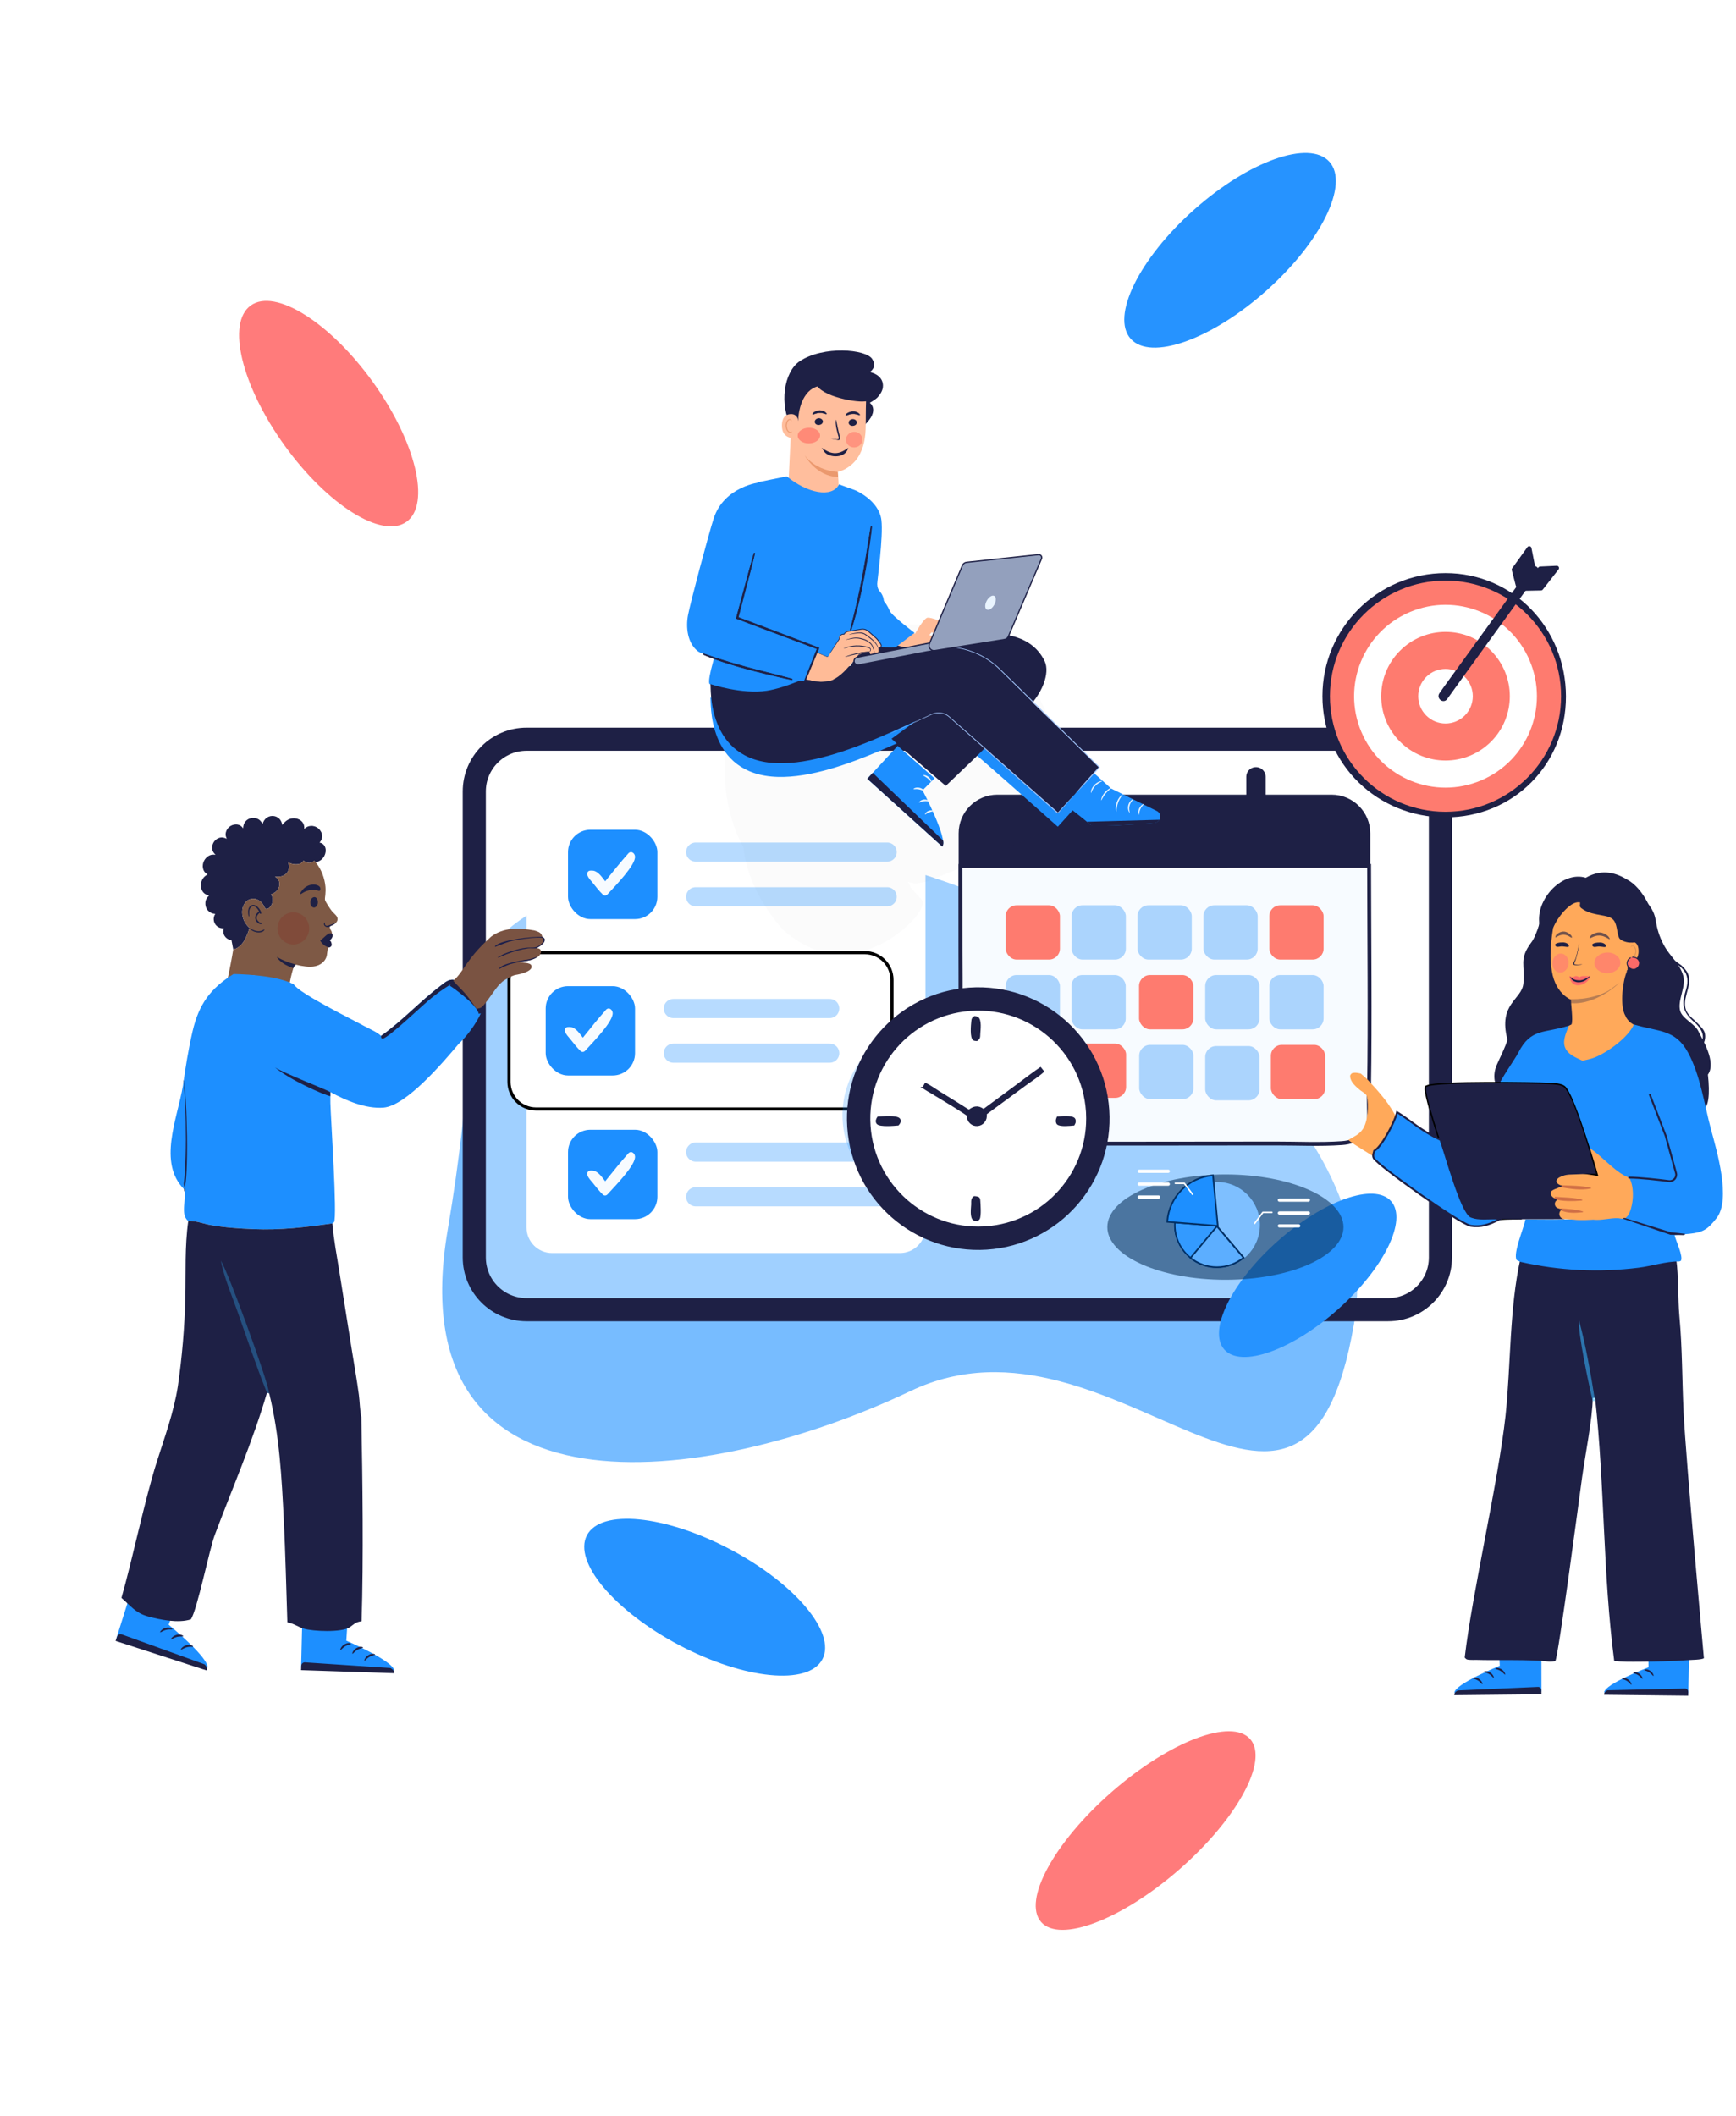 <svg width="544" height="663" viewBox="0 0 544 663" fill="none" xmlns="http://www.w3.org/2000/svg">
<g clip-path="url(#clip0_19083_85697)">
<g opacity="0.6" filter="url(#filter0_f_19083_85697)">
<path d="M196.882 270.362C261.077 239.818 440.182 321.655 424.321 414.678C408.46 507.7 349.52 405.328 285.325 435.871C221.13 466.415 124.427 478.423 140.288 385.4C156.149 292.378 132.687 300.906 196.882 270.362Z" fill="#1D8FFF"/>
</g>
<path d="M165 231.623H435C444.045 231.623 451.377 238.955 451.377 248V394C451.377 403.045 444.045 410.377 435 410.377H165C155.955 410.377 148.623 403.045 148.623 394V248C148.623 238.955 155.955 231.623 165 231.623Z" fill="white" fill-opacity="0.3" stroke="#1E2045" stroke-width="7.246"/>
<path d="M58.372 493.657L52.848 509.089C52.848 509.089 65.753 519.681 64.995 522.63L36.46 513.383L44.133 489L58.37 493.663L58.372 493.657Z" fill="#1D8FFF"/>
<path d="M50.189 511.459C50.318 511.59 51.021 510.959 52.061 510.711C53.087 510.436 53.947 510.671 54.024 510.486C54.121 510.334 53.203 509.735 51.95 510.058C50.697 510.367 50.053 511.363 50.189 511.459Z" fill="#1E2045"/>
<path d="M53.587 513.67C53.717 513.801 54.42 513.17 55.459 512.922C56.486 512.647 57.346 512.882 57.423 512.697C57.519 512.545 56.601 511.946 55.348 512.269C54.096 512.578 53.451 513.574 53.587 513.67Z" fill="#1E2045"/>
<path d="M56.673 516.912C56.803 517.043 57.505 516.412 58.545 516.164C59.572 515.889 60.432 516.124 60.509 515.939C60.605 515.787 59.687 515.189 58.434 515.511C57.181 515.82 56.537 516.816 56.673 516.912Z" fill="#1E2045"/>
<path d="M36.214 514.166C36.213 514.163 36.212 514.16 36.214 514.157L36.7 512.792C36.908 512.208 37.55 511.905 38.133 512.116L64.114 521.514C64.114 521.514 65.197 522.51 64.751 523.418L36.221 514.172C36.218 514.171 36.215 514.169 36.214 514.166Z" fill="#1E2045"/>
<path d="M109.537 498.181L108.526 514.099C108.526 514.099 123.445 520.528 123.53 523.49L94.359 522.526L94.969 497.66L109.537 498.188L109.537 498.181Z" fill="#1D8FFF"/>
<path d="M106.671 517.034C106.827 517.122 107.315 516.343 108.22 515.831C109.106 515.297 109.973 515.285 109.995 515.091C110.045 514.924 109.025 514.611 107.94 515.25C106.852 515.876 106.518 516.981 106.671 517.034Z" fill="#1E2045"/>
<path d="M110.444 518.182C110.601 518.27 111.088 517.491 111.994 516.979C112.879 516.446 113.746 516.433 113.769 516.24C113.818 516.072 112.798 515.759 111.714 516.399C110.626 517.025 110.291 518.129 110.444 518.182Z" fill="#1E2045"/>
<path d="M114.21 520.382C114.366 520.469 114.854 519.69 115.759 519.178C116.645 518.645 117.512 518.633 117.534 518.439C117.584 518.271 116.564 517.959 115.48 518.598C114.391 519.224 114.057 520.328 114.21 520.382Z" fill="#1E2045"/>
<path d="M94.341 523.321C94.339 523.319 94.338 523.316 94.338 523.313L94.425 521.905C94.463 521.303 94.981 520.848 95.583 520.888L122.407 522.68C122.407 522.68 123.688 523.32 123.515 524.29L94.349 523.325C94.346 523.325 94.343 523.324 94.341 523.321Z" fill="#1E2045"/>
<path d="M165 254.698C165 250.253 168.624 246.66 173.069 246.698L282.069 247.633C286.46 247.67 290 251.241 290 255.632V384.629C290 389.047 286.418 392.629 282 392.629H173C168.582 392.629 165 389.047 165 384.629V254.698Z" fill="white"/>
<path d="M168 298.5H271C275.694 298.5 279.5 302.306 279.5 307V339C279.5 343.694 275.694 347.5 271 347.5H168C163.306 347.5 159.5 343.694 159.5 339V307C159.5 302.306 163.306 298.5 168 298.5Z" fill="white" stroke="black"/>
<path d="M82.275 258.185C82.402 257.798 82.55 257.43 82.774 257.088C83.222 256.389 83.933 255.9 84.746 255.733C85.542 255.567 86.371 255.722 87.053 256.164C87.874 256.706 88.287 257.562 88.475 258.501C88.755 258.075 89.121 257.683 89.515 257.36C90.377 256.654 91.4 256.306 92.514 256.426C93.371 256.518 94.22 256.927 94.763 257.606C95.266 258.235 95.415 258.958 95.325 259.746C95.887 259.185 96.598 258.849 97.394 258.795C98.28 258.739 99.152 259.039 99.817 259.628C100.458 260.193 100.915 261.022 100.96 261.883C101.004 262.724 100.693 263.396 100.142 264.015C100.398 264.075 100.651 264.153 100.884 264.275C101.417 264.554 101.764 265.034 101.942 265.602C102.213 266.47 102.035 267.469 101.611 268.257C101.016 269.363 100.118 269.89 98.953 270.245C98.788 270.055 98.617 269.875 98.44 269.698C98.013 270.135 97.59 270.385 96.963 270.393C96.26 270.401 95.652 270.112 95.126 269.666C94.722 270.278 94.331 270.612 93.601 270.758C92.464 270.986 91.306 270.731 90.282 270.221C90.617 271.104 90.666 272.049 90.27 272.925C89.928 273.683 89.297 274.192 88.527 274.476C87.766 274.751 86.945 274.812 86.151 274.653C86.818 275.053 87.318 275.571 87.512 276.344C87.702 277.104 87.54 277.934 87.134 278.597C86.647 279.393 85.858 279.951 84.962 280.192C85.439 281.083 85.572 282.058 85.276 283.036C85.086 283.663 84.699 284.348 84.094 284.656C83.892 284.759 83.516 284.863 83.293 284.788C83.068 284.712 82.739 283.929 82.62 283.719C82.516 283.535 82.401 283.357 82.275 283.187C81.382 281.99 79.936 281.312 78.453 281.736C77.576 281.987 76.905 282.611 76.47 283.399C75.78 284.649 75.754 286.215 76.148 287.563C76.518 288.828 77.203 289.847 78.163 290.737L78.137 290.83C78.012 291.381 77.818 291.92 77.619 292.448C76.981 294.141 76.081 295.93 74.504 296.925C74.081 297.193 73.592 297.407 73.096 297.488C72.939 296.532 72.704 295.587 72.54 294.631C72.41 294.603 72.279 294.575 72.15 294.541C71.382 294.34 70.706 293.857 70.315 293.161C69.901 292.425 69.897 291.67 70.122 290.875C69.468 290.914 68.847 290.781 68.29 290.428C67.646 290.02 67.194 289.371 67.034 288.627C66.852 287.813 67.014 287.046 67.452 286.347C67.396 286.347 67.34 286.346 67.284 286.342C66.45 286.288 65.672 285.9 65.128 285.266C64.531 284.574 64.28 283.677 64.358 282.773C64.434 281.892 64.859 281.177 65.528 280.618C65.496 280.611 65.465 280.603 65.433 280.596C64.589 280.396 63.891 279.99 63.432 279.234C62.923 278.396 62.853 277.308 63.094 276.373C63.376 275.277 64.097 274.535 65.047 273.97C64.673 273.777 64.348 273.536 64.096 273.195C63.598 272.522 63.451 271.654 63.58 270.838C63.744 269.845 64.293 268.958 65.109 268.37C65.849 267.845 66.663 267.69 67.55 267.84C67.13 267.431 66.807 267.085 66.617 266.518C66.355 265.738 66.452 264.871 66.824 264.143C67.203 263.383 67.871 262.807 68.678 262.543C69.517 262.274 70.294 262.439 71.059 262.828C70.747 262.182 70.601 261.597 70.754 260.882C70.936 260.052 71.441 259.328 72.157 258.87C72.864 258.415 73.745 258.214 74.573 258.402C75.273 258.56 75.802 258.967 76.184 259.567C76.207 259.182 76.245 258.809 76.361 258.44C76.602 257.652 77.155 256.997 77.891 256.627C78.665 256.239 79.561 256.174 80.383 256.447C81.292 256.746 81.856 257.348 82.275 258.185Z" fill="#1E2045"/>
<path d="M95.123 269.664C95.649 270.11 96.257 270.4 96.96 270.391C97.587 270.384 98.01 270.133 98.436 269.696C98.614 269.874 98.785 270.053 98.949 270.243C100.681 272.308 101.764 275.197 101.988 277.871C102.06 278.734 102.024 279.586 101.948 280.447C101.906 280.917 101.776 281.499 101.846 281.963C101.931 282.522 103.572 284.971 104.016 285.5C104.451 286.019 105.343 286.749 105.617 287.276C105.744 287.52 105.796 287.816 105.777 288.09C105.75 288.495 105.573 288.824 105.287 289.103C105 289.426 104.625 289.667 104.237 289.854C103.931 290.002 103.512 290.121 103.286 290.381C103.41 290.812 103.549 291.289 103.801 291.664C104.031 292.007 103.937 292.255 104.087 292.65C104.203 293.045 104.185 293.418 103.979 293.783C103.766 294.159 103.413 294.41 103.042 294.613C103.399 294.83 103.691 295.104 103.801 295.523C103.877 295.812 103.838 296.114 103.675 296.366C103.515 296.615 103.278 296.748 103.014 296.862C102.585 297.122 102.76 297.41 102.637 297.897C102.525 298.34 102.511 298.814 102.434 299.265C102.221 300.498 101.453 301.47 100.397 302.112C98.548 303.234 96.229 302.958 94.198 302.593C93.749 302.513 93.085 302.316 92.665 302.286C92.238 302.541 92.09 302.929 91.912 303.368C91.347 305.187 90.959 307.041 90.591 308.907C90.411 309.746 90.26 310.588 90.028 311.415C89.888 311.03 89.693 310.573 89.462 310.232C88.454 309.69 87.418 309.188 86.391 308.682C84.496 307.746 82.589 306.834 80.671 305.946C77.84 304.627 74.119 308.221 71.25 306.987C71.661 305.485 72.871 299.028 73.093 297.486C73.589 297.406 74.078 297.191 74.501 296.924C76.078 295.929 76.978 294.139 77.616 292.446C77.815 291.918 78.009 291.379 78.134 290.828L78.16 290.735C77.199 289.845 76.515 288.826 76.145 287.561C75.751 286.213 75.777 284.647 76.467 283.397C76.902 282.609 77.572 281.985 78.45 281.734C79.933 281.31 81.379 281.989 82.272 283.185C82.398 283.355 82.513 283.533 82.617 283.717C82.735 283.928 83.064 284.71 83.29 284.786C83.513 284.862 83.889 284.757 84.091 284.654C84.696 284.346 85.083 283.662 85.273 283.035C85.569 282.057 85.436 281.081 84.959 280.19C85.855 279.95 86.644 279.392 87.131 278.595C87.537 277.932 87.699 277.103 87.508 276.343C87.315 275.569 86.815 275.051 86.148 274.652C86.941 274.811 87.763 274.749 88.523 274.475C89.294 274.191 89.925 273.681 90.267 272.923C90.663 272.047 90.614 271.102 90.279 270.219C91.303 270.729 92.461 270.985 93.598 270.757C94.328 270.61 94.719 270.276 95.123 269.664Z" fill="#7E5945"/>
<g opacity="0.8" filter="url(#filter1_f_19083_85697)">
<ellipse cx="4.962" cy="5.029" rx="4.962" ry="5.029" transform="matrix(-1 0.025 0.025 1 96.766 285.754)" fill="#880002" fill-opacity="0.2"/>
</g>
<path d="M100.336 294.72C100.667 294.455 100.992 294.183 101.312 293.903C101.87 293.41 102.67 292.546 103.407 292.431C103.735 292.38 103.879 292.485 104.141 292.687C104.249 293.082 104.223 293.488 104.028 293.853C103.875 294.141 103.709 294.327 103.483 294.489C103.383 294.561 103.38 294.713 103.473 294.793C103.667 294.961 103.776 295.152 103.854 295.468C103.926 295.757 104.008 296.135 103.854 296.387C103.703 296.636 103.479 296.77 103.231 296.883C103.106 296.868 102.985 296.849 102.863 296.815C101.833 296.534 100.874 295.678 100.336 294.72Z" fill="#1E2045"/>
<path d="M91.913 303.369C91.514 303.192 91.082 303.071 90.678 302.894C89.202 302.249 87.581 301.234 86.719 299.848C87.702 300.368 88.684 300.868 89.723 301.272C90.138 301.432 90.558 301.582 90.98 301.724C91.331 301.839 92.433 302.068 92.666 302.287C92.239 302.542 92.091 302.929 91.913 303.369Z" fill="#1E2045"/>
<path d="M78.167 290.738C79.234 291.431 80.39 291.994 81.702 291.721C81.859 291.689 82.011 291.64 82.156 291.574C82.31 291.504 82.662 291.215 82.804 291.226L82.864 291.272C82.867 291.423 82.763 291.532 82.662 291.636C82.225 292.083 81.627 292.167 81.028 292.17C80.147 292.174 79.151 291.799 78.513 291.182C78.397 291.069 78.286 290.945 78.182 290.821L78.141 290.831L78.167 290.738Z" fill="#1E2045"/>
<path d="M103.292 290.382C102.945 290.531 102.505 290.537 102.158 290.391C101.902 290.283 101.672 290.09 101.568 289.828C101.496 289.648 101.497 289.46 101.58 289.284C101.623 289.195 101.698 289.067 101.796 289.035C101.853 289.149 101.815 289.31 101.817 289.437C101.819 289.629 101.871 289.818 102.02 289.948C102.17 290.079 102.382 290.095 102.571 290.073C102.872 290.037 104.398 289.488 104.706 289.358C104.878 289.285 105.114 289.115 105.294 289.104C105.006 289.427 104.631 289.668 104.244 289.855C103.938 290.003 103.519 290.122 103.292 290.382Z" fill="#1E2045"/>
<path d="M97.986 277.171C98.47 277.129 99.016 277.21 99.467 277.39C99.786 277.516 100.196 277.759 100.326 278.089C100.427 278.346 100.448 278.689 100.322 278.941C100.311 278.964 100.298 278.986 100.283 279.007C100.108 279.253 99.814 279.118 99.584 279.05C98.329 278.676 97.202 278.812 95.981 279.226C95.596 279.387 95.229 279.584 94.87 279.796C94.632 279.938 94.4 280.097 94.144 280.205L94.103 280.188C94.09 280.165 94.081 280.153 94.079 280.124C94.054 279.786 94.583 279.091 94.8 278.838C95.637 277.862 96.7 277.271 97.986 277.171Z" fill="#1E2045"/>
<path d="M98.409 281.101C98.618 281.088 98.787 281.113 98.968 281.227C99.308 281.442 99.49 281.856 99.57 282.238C99.681 282.773 99.609 283.344 99.303 283.805C99.089 284.127 98.832 284.308 98.454 284.382C98.288 284.376 98.119 284.336 97.974 284.255C97.619 284.057 97.404 283.692 97.307 283.306C97.176 282.788 97.241 282.193 97.525 281.736C97.736 281.395 98.02 281.188 98.409 281.101Z" fill="#1E2045"/>
<path d="M79.359 283.527C79.495 283.537 79.623 283.552 79.754 283.591C80.54 283.825 81.21 284.577 81.583 285.28C81.709 285.517 81.939 286.011 81.816 286.271C81.781 286.346 81.74 286.345 81.667 286.362C81.479 286.307 81.431 286.176 81.343 286.018C81.244 286.114 81.146 286.212 81.049 286.31C80.678 286.687 80.414 287.109 80.429 287.661C80.442 288.122 80.713 288.462 81.034 288.763C81.426 289.129 81.493 289.169 82.029 289.15L82.104 289.235C82.115 289.321 82.121 289.34 82.061 289.412C81.981 289.51 81.778 289.575 81.654 289.575C81.255 289.575 80.798 289.202 80.528 288.929C80.124 288.518 79.968 288.087 79.969 287.509C79.977 287.407 79.985 287.305 80.003 287.204C80.127 286.511 80.621 286.006 81.175 285.614C80.999 285.155 80.682 284.72 80.32 284.39C80.049 284.142 79.716 283.932 79.333 283.959C79.024 283.981 78.737 284.154 78.537 284.385C77.93 285.087 78.111 286.148 78.123 286.992C78.124 287.073 78.114 287.144 78.055 287.204L78 287.172C77.85 286.895 77.802 286.54 77.773 286.23C77.705 285.495 77.764 284.67 78.258 284.081C78.552 283.731 78.911 283.565 79.359 283.527Z" fill="#1E2045"/>
<path d="M73.199 305.188C78.656 305.339 87.157 305.895 92.017 308.402C93.9 311.357 110.179 319.318 114.311 321.589C115.821 322.418 118.191 323.39 119.41 324.591C125.993 319.966 131.576 313.796 138.025 308.919C139.387 307.889 140.511 306.767 142.278 307.013L142.589 308.121L142.391 308.658C141.892 308.508 141.631 308.319 141.129 308.514C144.746 311.218 147.991 313.83 150.672 317.523C149.197 320.783 146.317 324.705 143.691 327.133C139.108 332.562 127.382 346.489 120.184 347.064C114.604 347.51 108.359 344.821 103.518 342.193L103.533 345.67C103.659 350.376 105.73 381.262 104.677 382.957L104.155 383.347C95.683 384.554 87.927 385.494 79.313 385.128C74.802 384.938 70.384 384.636 65.932 383.845C64.125 383.524 60.717 382.295 58.989 382.634C58.972 382.612 58.959 382.585 58.938 382.568C56.387 380.44 58.561 375.735 57.699 372.66C49.382 364.299 55.538 350.627 57.325 340.2C58.116 334.505 59.048 328.667 60.358 323.068C62.319 314.684 65.919 309.685 73.199 305.188Z" fill="#1D8FFF"/>
<path d="M103.532 343.498C101.404 343.034 91 338.498 86.18 334.473C89.5 336.5 101.469 341.078 103.516 342.191L103.532 343.498Z" fill="#1E2045"/>
<path d="M119.406 324.589C125.989 319.965 131.572 313.794 138.021 308.917C139.383 307.887 140.507 306.765 142.274 307.011L142.585 308.119L142.387 308.656C141.888 308.506 141.627 308.317 141.125 308.512C139.025 309.807 137.051 311.194 135.136 312.749C132.372 314.995 122.018 324.968 119.894 325.494L119.447 325.194L119.406 324.589Z" fill="#1E2045"/>
<path d="M141.5 308C144.5 310 150.6 314.7 151 317.5" stroke="#1E2045" stroke-width="2"/>
<path d="M153.884 293.494C157.941 290.473 162.668 290.715 167.443 291.545C168.694 291.976 169.642 292.126 169.946 293.551C170.555 293.956 170.42 293.761 170.708 294.317C170.793 295.633 169.132 296.501 168.147 297.104C169.864 297.104 169.5 298.5 169.5 298.5C169.311 298.962 169.043 299.548 168.573 299.779C166.652 301 164.922 301.108 162.716 301.358C163.688 301.794 166.086 301.504 166.5 302.5C167.251 304.304 162.981 305.274 161.5 305.5C160.611 305.621 157.572 307.244 157.055 307.96C155.5 309 151.919 315.42 150.451 315.847C150.082 315.951 149.711 316.045 149.337 316.129C148.117 314.348 147.169 312.96 145.764 311.31C144.586 309.928 143.121 308.59 142 307.272C143.249 306.475 145.131 303.658 145.963 302.394C148.575 298.654 150.537 296.564 153.884 293.494Z" fill="#7A5342"/>
<path d="M168.143 297.104C167.724 297.225 166.161 297.053 165.515 297.145C163.141 297.48 161.058 298.101 158.818 298.944C158.28 299.146 156.137 300.137 155.883 300.076C157.696 298.61 162.426 297.251 164.781 296.974C166.352 296.75 167.712 297.243 169.111 296.208C169.851 295.66 170.773 294.804 169.971 293.899C168.622 293.387 161.327 294.506 159.561 295.057C158.455 295.403 156.281 296.248 155.11 296.709L155.109 296.479C156.751 294.465 167.338 293.367 169.941 293.551C170.551 293.956 170.416 293.761 170.703 294.317C170.789 295.633 169.128 296.501 168.143 297.104Z" fill="#1B1E4B"/>
<path d="M162.712 301.357C162.326 301.549 160.535 301.882 159.857 302.106C158.468 302.565 157.566 303.074 156.273 303.67C157.032 301.832 163.817 300.911 165.788 300.577C166.675 300.427 167.776 299.871 168.569 299.777C166.648 300.998 164.918 301.106 162.712 301.357Z" fill="#1B1E4B"/>
<path d="M58.983 382.633C60.71 382.294 64.118 383.523 65.925 383.844C70.377 384.635 74.795 384.937 79.306 385.128C87.92 385.493 95.676 384.553 104.148 383.346C104.595 388.483 105.583 393.621 106.391 398.713L110.274 423.119C111.012 427.75 111.844 432.381 112.463 437.029C112.76 439.267 112.752 441.782 113.233 443.958C113.609 463.68 113.937 488.27 113.312 507.995C111.235 508.311 111.049 508.9 109.595 509.884C107.082 511.585 98.059 511.198 95.172 510.319C93.318 509.755 92.189 508.761 90.05 508.346C89.767 499.408 89.398 485.473 88.945 476.541C88.283 462.955 87.596 449.901 84.367 436.621L83.656 436.403C79.267 451.529 72.809 466.288 67.273 481.029C65.625 485.416 61.812 504.341 59.825 507.402C55.893 508.712 49.986 507.518 46.198 506.447C42.414 505.376 40.828 503.054 38.055 500.69C41.473 488.758 45.357 469.934 49.112 458.105C51.595 450.284 54.496 442.436 55.738 434.302C57.066 425.107 57.846 415.841 58.073 406.553C58.248 398.526 57.864 390.618 58.983 382.633Z" fill="#1E2045"/>
<path opacity="0.32" d="M69.188 394.992C71.691 398.978 83.083 430.495 84.148 435.617L84.366 436.622L83.655 436.404C80.313 428.12 77.492 419.655 74.525 411.233C72.654 405.925 70.281 400.507 69.188 394.992Z" fill="#38B6FF"/>
<rect x="171" y="309" width="28" height="28" rx="7" fill="#1D8FFF"/>
<path d="M191.993 317.356C192.231 320.013 185.957 326.424 183.333 329.277C182.966 329.676 182.346 329.726 181.953 329.351C180.757 328.212 179.771 326.904 178.743 325.629C178.183 324.947 177.33 324.09 177.088 323.255C176.932 322.721 176.991 322.503 177.206 322.197C177.368 321.966 177.632 321.828 177.913 321.809C178.242 321.786 178.562 321.779 178.904 321.827C180.504 322.048 181.753 324.022 182.655 325.144C185.028 322.194 187.37 319.224 189.909 316.396C190.708 315.506 191.894 316.242 191.993 317.356Z" fill="#F7FBFF"/>
<line x1="211" y1="316" x2="260" y2="316" stroke="#1D8FFF" stroke-opacity="0.32" stroke-width="6" stroke-linecap="round"/>
<line x1="211" y1="330" x2="260" y2="330" stroke="#1D8FFF" stroke-opacity="0.32" stroke-width="6" stroke-linecap="round"/>
<rect x="178" y="260" width="28" height="28" rx="7" fill="#1D8FFF"/>
<path d="M198.993 268.356C199.231 271.013 192.957 277.424 190.333 280.277C189.966 280.676 189.346 280.726 188.953 280.351C187.757 279.212 186.771 277.904 185.743 276.629C185.183 275.947 184.33 275.09 184.088 274.255C183.932 273.721 183.991 273.503 184.206 273.197C184.368 272.966 184.632 272.828 184.913 272.809C185.242 272.786 185.562 272.779 185.904 272.827C187.504 273.048 188.753 275.022 189.655 276.144C192.028 273.194 194.37 270.224 196.909 267.396C197.708 266.506 198.894 267.242 198.993 268.356Z" fill="#F7FBFF"/>
<line x1="218" y1="267" x2="278" y2="267" stroke="#1D8FFF" stroke-opacity="0.32" stroke-width="6" stroke-linecap="round"/>
<line x1="218" y1="281" x2="278" y2="281" stroke="#1D8FFF" stroke-opacity="0.32" stroke-width="6" stroke-linecap="round"/>
<rect x="178" y="354" width="28" height="28" rx="7" fill="#1D8FFF"/>
<path d="M198.993 362.356C199.231 365.013 192.957 371.424 190.333 374.277C189.966 374.676 189.346 374.726 188.953 374.351C187.757 373.212 186.771 371.904 185.743 370.629C185.183 369.947 184.33 369.09 184.088 368.255C183.932 367.721 183.991 367.503 184.206 367.197C184.368 366.966 184.632 366.828 184.913 366.809C185.242 366.786 185.562 366.779 185.904 366.827C187.504 367.048 188.753 369.022 189.655 370.144C192.028 367.194 194.37 364.224 196.909 361.396C197.708 360.506 198.894 361.242 198.993 362.356Z" fill="#F7FBFF"/>
<line x1="218" y1="361" x2="278" y2="361" stroke="#1D8FFF" stroke-opacity="0.32" stroke-width="6" stroke-linecap="round"/>
<line x1="218" y1="375" x2="278" y2="375" stroke="#1D8FFF" stroke-opacity="0.32" stroke-width="6" stroke-linecap="round"/>
<path d="M300.398 261.135C300.398 254.433 305.832 249 312.534 249H417.263C423.965 249 429.398 254.433 429.398 261.135V319.865C429.398 326.567 423.965 332 417.263 332H312.534C305.832 332 300.398 326.567 300.398 319.865V261.135Z" fill="#1E2045"/>
<path d="M429.032 271.335L429.033 271.94C429.05 291.37 429.374 321.089 429.011 340.533L428.997 341.265L428.896 341.243L429.011 350.442V350.467L429.009 350.492C428.891 352.162 428.375 353.56 427.348 354.863L427.135 355.123C425.282 357.301 423.161 357.995 420.521 358.183C413.709 358.668 406.633 358.297 399.877 358.31H399.876L358.698 358.349L326.031 358.355C320.668 358.354 314.84 358.736 309.411 358.173V358.172C307.38 357.961 305.35 357.3 303.766 355.812C302.107 354.254 301.517 351.761 301.216 349.802C300.568 345.59 300.967 340.92 300.981 336.779L301.011 314.127V314.118C301.102 308.786 301.014 303.449 301.011 298.095L300.989 271.964V271.356H301.596L428.426 271.335H429.032Z" fill="#F7FBFF" stroke="#1E2045" stroke-width="1.214"/>
<rect x="356.984" y="327.395" width="17.01" height="17.01" rx="3.42" fill="#ABD4FD"/>
<rect x="397.758" y="305.523" width="17.01" height="17.01" rx="3.42" fill="#ABD4FD"/>
<rect x="398.25" y="327.395" width="17.01" height="17.01" rx="3.42" fill="#FE7B6F"/>
<rect x="356.938" y="305.523" width="17.01" height="17.01" rx="3.42" fill="#FE7B6F"/>
<rect x="315.141" y="305.523" width="17.01" height="17.01" rx="3.42" fill="#ABD4FD"/>
<rect x="315.141" y="327" width="17.01" height="17.01" rx="3.42" fill="#ABD4FD"/>
<rect x="377.672" y="305.523" width="17.01" height="17.01" rx="3.42" fill="#ABD4FD"/>
<rect x="377.672" y="327.773" width="17.01" height="17.01" rx="3.42" fill="#ABD4FD"/>
<rect x="335.867" y="327" width="17.01" height="17.01" rx="3.42" fill="#FE7B6F"/>
<rect x="335.758" y="305.523" width="17.01" height="17.01" rx="3.42" fill="#ABD4FD"/>
<rect x="356.445" y="283.656" width="17.01" height="17.01" rx="3.42" fill="#ABD4FD"/>
<rect x="377.102" y="283.656" width="17.01" height="17.01" rx="3.42" fill="#ABD4FD"/>
<rect x="335.797" y="283.656" width="17.01" height="17.01" rx="3.42" fill="#ABD4FD"/>
<rect x="315.141" y="283.656" width="17.01" height="17.01" rx="3.42" fill="#FE7B6F"/>
<rect x="397.758" y="283.656" width="17.01" height="17.01" rx="3.42" fill="#FE7B6F"/>
<line x1="334.073" y1="243.401" x2="334.073" y2="255.443" stroke="#1E2045" stroke-width="6.068" stroke-linecap="round"/>
<line x1="393.573" y1="243.401" x2="393.573" y2="255.443" stroke="#1E2045" stroke-width="6.068" stroke-linecap="round"/>
<path d="M426.321 341.677C425.054 340.648 423.216 339.129 423.09 337.374C423.045 336.789 423.229 336.758 423.571 336.323C424.622 335.976 425.373 336.18 426.42 336.398L428.326 338.05C432.128 342.172 435.576 345.847 437.971 351.012C437.297 353.763 433.423 361.141 431.086 362.718C431.027 362.757 430.964 362.786 430.906 362.82C430.321 362.083 424.218 358.736 422.523 357.204C424.303 356.066 425.791 355.639 427.058 353.79C428.632 351.499 428.996 346.158 428.326 343.522C428.178 342.927 427.517 342.509 427.045 342.174L426.321 341.677Z" fill="#FFA95A"/>
<path d="M531.882 327.925C532.549 327.818 533.744 327.234 534.002 326.619C534.302 325.921 534.505 324.512 534.156 323.479C533.82 322.447 532.623 321.338 531.679 320.362C530.75 319.379 529.561 318.608 528.752 317.283C527.892 315.965 527.848 314.248 528.244 312.551C528.59 310.84 529.338 309.08 529.341 307.097C529.328 306.12 529.066 305.094 528.465 304.243C527.872 303.393 527.052 302.497 526.148 301.947C524.325 300.84 521.079 297.481 519.469 296.402C516.432 295.875 519.182 298.197 518.712 297.43C518.235 296.662 517.964 295.804 517.818 294.953C517.525 293.243 517.621 291.56 517.525 289.99C517.444 288.419 517.2 286.96 516.786 285.677C515.974 283.088 514.333 281.394 513.028 280.586C512.372 280.168 511.81 279.945 511.415 279.82C511.225 279.751 511.064 279.723 510.962 279.695C510.859 279.674 510.808 279.66 510.801 279.667C510.778 279.716 511.671 279.848 512.939 280.698C514.192 281.527 515.76 283.2 516.522 285.747C516.914 287.003 517.136 288.447 517.21 289.997C517.291 291.547 517.181 293.236 517.473 295.002C517.619 295.881 517.897 296.781 518.403 297.598C518.901 298.414 517.452 294.862 518.29 295.419C519.958 296.548 524.174 301.394 525.93 302.467C526.805 303.003 527.443 303.774 527.993 304.569C528.551 305.357 528.755 306.437 528.776 307.365C528.781 309.243 528.031 310.785 527.686 312.524C526.926 316.134 528.551 318.315 531.448 320.742C532.874 322.185 534.161 324.089 533.346 326.213C533.175 326.65 531.892 327.904 531.897 327.918L531.882 327.925Z" fill="#1E2045"/>
<path d="M503.892 277.227C510.248 277.05 517.725 282.028 518.76 287.997C519.295 291.094 519.861 293.216 521.328 296.011C523.276 299.72 526.358 301.789 527.484 305.799C528.434 309.153 525.561 313.442 526.518 316.796C527.213 319.216 531.097 320.79 532.181 323.076C533.228 325.286 538.01 332.752 535.192 336.713C535.848 342.574 535.567 347.937 533.047 347.592C527.725 350.932 517.151 346.261 515.62 345.782C512.302 344.747 511.854 330.944 508.384 331.41C504.913 331.875 501.347 332.41 497.947 331.655C494.546 330.9 491.299 328.491 490.824 325.185C490.515 323.037 491.382 320.908 492.088 318.842C496.752 305.197 494.794 290.327 498.138 276.349" fill="#1E2045"/>
<path d="M483.955 283.046C483.352 286.649 481.62 292.972 479.927 295.202C475.8 300.658 478.019 302.401 477.37 308.25C476.809 313.308 469.425 314.43 472.372 325.741C471.918 327.7 470.396 330.591 469.079 333.581C466.044 340.47 472.049 346.955 479.473 345.617C486.053 344.431 493.182 338.695 494.531 319.412C496.308 317.706 496.721 315.172 496.967 312.819C497.623 306.514 497.649 300.182 497.683 293.858" fill="#1E2045"/>
<path d="M502.012 280.353C504.183 282.788 504.792 286.392 503.53 289.377C502.681 291.39 501.038 293.236 501.159 295.394C501.313 298.069 504.164 300.155 503.986 302.831C503.783 305.842 499.705 307.754 499.679 310.771C499.652 313.81 501.599 315.002 505.368 315.648C507.785 316.064 509.156 313.219 510.373 311.178C511.59 309.137 512.008 306.768 512.272 304.442C512.71 300.585 512.81 296.701 512.564 292.838C512.363 289.716 511.906 286.51 510.222 283.836C508.495 281.093 505.503 279.112 502.197 278.508" fill="#1E2045"/>
<path d="M508.041 314.34C506.265 315.522 505.644 317.791 505.714 319.843C505.783 321.895 506.388 323.904 506.472 325.963C506.557 328.015 505.979 330.285 504.232 331.509C501.405 330.591 498.578 329.681 495.744 328.763C497.43 327.854 497.801 325.654 497.451 323.854C497.101 322.047 496.23 320.345 496.143 318.509C495.923 313.686 499.593 309.563 501.318 307.599" fill="#1E2045"/>
<path d="M496.925 275.036C502.362 271.925 506.894 273.799 509.976 275.654C514.448 278.038 519.165 285.896 518.638 293.323C518.264 298.611 513.896 303.558 509.126 306.661L486.178 301.567C484.762 298.047 480.048 300.343 479.617 296.084C479.576 295.644 482.641 293.293 482.305 288.788C481.734 281.122 489.892 272.878 496.925 275.036Z" fill="#1E2045"/>
<path d="M510.096 291.309C509.841 287.644 509.297 283.682 505.62 282.763L494.749 282.717C491.99 282.471 487.902 287.614 486.679 290.824C485.773 296.485 485.651 300.185 486.281 304.18C487.548 312.206 493.222 313.624 493.222 313.624C493.222 313.61 493.462 318.476 493.453 320.816L493.227 329.909L508.776 331.398L509.313 318.278L503.285 310.693L507.738 306.389L510.014 303.892L510.125 291.407C510.125 291.267 510.11 291.491 510.096 291.309Z" fill="#FFA95A"/>
<path d="M493.382 285.686C493.748 286.749 494.165 287.794 494.628 288.818C497.344 294.863 502.246 295.11 508.515 297.496C509.383 296.956 504.018 295.913 505.068 295.877C506.055 295.842 507.334 296.2 508.07 296.89C508.702 297.483 508.941 298.409 508.917 299.253C506.73 301.055 505.591 303.01 504.215 304.283C503.405 305.028 508.925 305.937 507.785 305.88C507.758 305.879 507.292 305.84 507.237 305.849C506.869 305.918 510.006 303.937 509.864 304.256C508.443 307.472 507.738 314.278 508.971 317.504C509.809 319.704 510.927 320.676 513.05 321.601C511.133 325.588 503.1 331.222 499.006 332.59C497.812 332.99 496.499 333.167 495.26 333.377C493.195 332.257 490.544 331.161 489.915 328.658C489.371 326.514 490.586 323.412 491.448 321.501L492.448 321.001C493.051 319.805 492.208 314.285 492.282 312.967C494.699 312.675 498.382 317.151 500.442 315.777C498.13 314.283 502.613 317.704 499.464 316.406C497.276 315.504 495.615 313.014 494.746 310.9C493.122 306.932 492.292 297.908 494.036 293.801C494.381 297.702 496.465 297.884 497.001 296.58C495.74 295.591 495.525 297.047 494.149 296.649C493.767 295.36 494.256 294.001 494.548 292.722C497.201 290.358 490.742 288.14 493.382 285.686Z" fill="#FFA95A"/>
<path d="M489.591 296.543C490.573 296.582 491.612 296.976 491.651 296.424C491.689 295.872 490.843 295.328 489.861 295.289C488.879 295.249 486.873 295.506 487.408 296.333C487.84 297.003 488.622 296.511 489.591 296.543Z" fill="#1E2045"/>
<path d="M501.2 296.574C502.182 296.613 503.222 297.007 503.26 296.455C503.299 295.904 502.453 295.359 501.471 295.32C500.488 295.281 498.483 295.537 499.017 296.364C499.45 297.034 500.231 296.542 501.2 296.574Z" fill="#1E2045"/>
<path opacity="0.64" d="M487.404 293.692C487.56 293.88 488.586 292.843 489.997 292.887C491.409 292.901 492.418 293.986 492.574 293.806C492.648 293.721 492.552 293.225 492.114 292.856C491.677 292.488 490.906 291.91 490.022 291.898C489.147 291.878 488.393 292.31 487.956 292.658C487.509 293.006 487.334 293.613 487.413 293.693L487.404 293.692Z" fill="#1E2045"/>
<path opacity="0.64" d="M498.178 293.939C498.361 294.128 499.555 293.095 501.201 293.144C502.848 293.164 504.278 294.422 504.437 294.289C504.522 294.204 504.183 293.493 503.671 293.122C503.159 292.752 502.258 292.171 501.226 292.156C500.205 292.132 499.327 292.562 498.818 292.908C498.299 293.253 498.097 293.86 498.189 293.94L498.178 293.939Z" fill="#1E2045"/>
<path d="M493.05 302.145C493.09 302.596 494.968 302.375 495.902 302.208C495.067 302.078 494.827 302.403 493.474 302.166C493.391 302.152 493.222 301.914 493.393 301.656C493.563 301.399 494.035 299.879 494.133 299.482C494.21 299.165 494.878 296.248 494.851 295.64C494.623 296.71 494.121 299.018 493.935 299.69C493.749 300.361 493.4 301.081 493.249 301.358C493.113 301.576 492.926 301.85 493.05 302.145Z" fill="#1E2045"/>
<path opacity="0.32" d="M507.469 307.941C507.469 307.941 500.24 315.107 491.948 314.309L491.898 313.055C491.898 313.055 498.616 313.534 504.163 310.349L507.469 307.941Z" fill="#1E2045"/>
<path d="M509.557 295.469C509.644 295.248 513.42 293.716 513.472 297.971C513.524 302.112 509.563 301.381 509.556 301.267C509.549 301.146 509.557 295.469 509.557 295.469Z" fill="#FFA95A"/>
<path opacity="0.16" d="M510.799 299.676C510.799 299.676 510.878 299.726 511.008 299.79C511.138 299.847 511.354 299.883 511.585 299.794C512.054 299.621 512.444 298.901 512.46 298.116C512.468 297.723 512.382 297.351 512.231 297.041C512.094 296.724 511.878 296.506 511.64 296.462C511.402 296.411 511.236 296.551 511.185 296.67C511.128 296.789 511.156 296.88 511.135 296.887C511.12 296.901 511.041 296.816 511.07 296.634C511.085 296.55 511.142 296.445 511.244 296.361C511.352 296.278 511.503 296.23 511.669 296.252C512.015 296.275 512.325 296.579 512.483 296.923C512.663 297.268 512.77 297.683 512.763 298.132C512.74 299.001 512.291 299.819 511.649 300.005C511.339 300.087 511.072 299.994 510.943 299.895C510.806 299.789 510.777 299.69 510.799 299.683L510.799 299.676Z" fill="#1E2045"/>
<mask id="path-82-outside-1_19083_85697" maskUnits="userSpaceOnUse" x="508.771" y="298.9" width="6.022" height="5.025" fill="black">
<rect fill="white" x="508.771" y="298.9" width="6.022" height="5.025"/>
<path d="M511.479 299.943C512.447 299.776 513.494 300.441 513.734 301.368C513.975 302.294 513.36 303.356 512.425 303.632C511.489 303.924 510.362 303.384 510.008 302.488C509.655 301.593 510.124 300.467 511.011 300.081"/>
</mask>
<path d="M511.479 299.943C512.447 299.776 513.494 300.441 513.734 301.368C513.975 302.294 513.36 303.356 512.425 303.632C511.489 303.924 510.362 303.384 510.008 302.488C509.655 301.593 510.124 300.467 511.011 300.081" fill="#FC6A68"/>
<path d="M512.425 303.632L512.38 303.491L512.382 303.49L512.425 303.632ZM511.479 299.943L511.453 299.796C512.495 299.617 513.618 300.328 513.879 301.331L513.734 301.368L513.589 301.404C513.369 300.555 512.398 299.935 511.505 300.089L511.479 299.943ZM513.734 301.368L513.879 301.331C514.14 302.337 513.478 303.477 512.468 303.775L512.425 303.632L512.382 303.49C513.243 303.236 513.809 302.251 513.589 301.404L513.734 301.368ZM512.425 303.632L512.47 303.774C511.46 304.089 510.252 303.511 509.869 302.542L510.008 302.488L510.147 302.435C510.472 303.257 511.518 303.759 512.38 303.491L512.425 303.632ZM510.008 302.488L509.869 302.542C509.486 301.571 509.991 300.362 510.951 299.945L511.011 300.081L511.072 300.217C510.257 300.572 509.823 301.614 510.147 302.435L510.008 302.488Z" fill="#1E2045" mask="url(#path-82-outside-1_19083_85697)"/>
<path d="M493.943 305.823C493.279 305.764 493.165 306.59 491.807 305.815C491.807 305.815 491.974 308.576 494.297 308.713C495.453 308.782 497.609 308.125 498.403 305.844C498.403 305.844 497.545 305.892 496.366 305.834C495.186 305.777 494.913 306.314 494.913 306.314C494.867 306.134 494.298 305.855 493.943 305.823Z" fill="#FC6A68"/>
<path d="M492.026 306.004C492.026 306.004 492.926 307.16 494.782 307.167C496.372 307.277 498.218 305.783 498.325 305.889C498.359 305.974 497.083 307.116 496.483 307.39C495.882 307.664 495.074 307.879 494.119 307.751C493.202 307.559 492.61 307.115 492.384 306.713C492.084 306.289 492.026 306.004 492.026 306.004Z" fill="#1E2045"/>
<path d="M494.887 280.752C495.173 280.318 495.82 280.199 496.394 280.149C504.35 279.412 509.718 282.525 514.512 288.054L513.192 294.764C513.378 295.34 511.745 295.394 510.649 295.336C509.546 295.271 507.731 294.713 507.344 293.818C506.586 292.067 506.839 289.219 505.264 287.938C504.376 287.213 503.099 287.034 501.909 286.806C499.647 286.368 497.988 286.148 496.108 284.974C494.227 283.8 495.63 283.851 494.909 281.942C494.766 281.551 494.66 281.11 494.887 280.752Z" fill="#1E2045"/>
<g opacity="0.66" filter="url(#filter2_f_19083_85697)">
<ellipse cx="4.049" cy="3.258" rx="4.049" ry="3.258" transform="matrix(1.003 -0.004 -0.011 0.997 499.672 298.469)" fill="#FF7474"/>
</g>
<g opacity="0.6" filter="url(#filter3_f_19083_85697)">
<ellipse cx="2.522" cy="2.991" rx="2.522" ry="2.991" transform="matrix(1.001 0.045 -0.06 0.997 486.672 298.672)" fill="#FF7474"/>
</g>
<path d="M469.359 507.038L469.967 521.952C469.967 521.952 455.873 527.652 455.731 530.421L483.044 530.136L483 506.859L469.359 507.045L469.359 507.038Z" fill="#1D8FFF"/>
<path d="M471.64 524.734C471.492 524.813 471.053 524.073 470.216 523.575C469.399 523.057 468.588 523.028 468.571 522.846C468.528 522.688 469.489 522.417 470.49 523.038C471.495 523.647 471.785 524.687 471.64 524.734Z" fill="#1E2045"/>
<path d="M468.078 525.734C467.93 525.813 467.49 525.073 466.654 524.575C465.836 524.057 465.025 524.028 465.009 523.846C464.966 523.688 465.927 523.417 466.928 524.038C467.933 524.647 468.222 525.687 468.078 525.734Z" fill="#1E2045"/>
<path d="M464.523 527.71C464.375 527.789 463.935 527.05 463.099 526.552C462.282 526.034 461.471 526.004 461.454 525.822C461.411 525.665 462.372 525.394 463.373 526.015C464.378 526.624 464.667 527.664 464.523 527.71Z" fill="#1E2045"/>
<path d="M483.047 530.88C483.049 530.878 483.05 530.875 483.05 530.872L482.998 529.553C482.976 528.989 482.501 528.552 481.937 528.577L456.802 529.686C456.802 529.686 455.589 530.258 455.731 531.168L483.04 530.883C483.043 530.883 483.045 530.882 483.047 530.88Z" fill="#1E2045"/>
<path d="M516.316 508.026L516.593 522.432C516.593 522.432 502.872 527.64 502.677 530.31L529.043 530.603L529.484 508.137L516.316 508.032L516.316 508.026Z" fill="#1D8FFF"/>
<path d="M518.143 525.155C517.999 525.228 517.59 524.505 516.793 524.007C516.015 523.49 515.233 523.445 515.22 523.269C515.182 523.116 516.115 522.874 517.068 523.495C518.026 524.103 518.283 525.113 518.143 525.155Z" fill="#1E2045"/>
<path d="M514.69 526.05C514.545 526.123 514.137 525.4 513.34 524.902C512.561 524.385 511.78 524.339 511.767 524.164C511.729 524.01 512.662 523.769 513.615 524.389C514.572 524.998 514.83 526.008 514.69 526.05Z" fill="#1E2045"/>
<path d="M511.213 527.882C511.069 527.955 510.66 527.232 509.863 526.734C509.085 526.217 508.303 526.171 508.29 525.996C508.252 525.842 509.186 525.601 510.139 526.221C511.096 526.83 511.354 527.84 511.213 527.882Z" fill="#1E2045"/>
<path d="M529.029 531.326C529.031 531.324 529.032 531.321 529.032 531.318L529.01 530.044C529 529.499 528.55 529.068 528.005 529.08L503.725 529.628C503.725 529.628 502.542 530.154 502.66 531.036L529.022 531.329C529.025 531.329 529.027 531.328 529.029 531.326Z" fill="#1E2045"/>
<path d="M525.238 394.26L525.274 394.545C526.029 399.908 525.769 407.042 526.268 412.488C527.184 422.41 527.104 432.558 527.576 442.524C528.367 458.213 533.941 519.611 533.941 519.611C533.047 520.112 530.1 520.1 529.102 520.178C524.046 520.576 518.747 520.642 513.677 520.69C511.052 520.704 508.454 520.731 505.838 520.463C502.252 493.019 502.889 465.5 499.842 437.992L499.105 438.01C499.101 444.174 496.669 456.392 495.783 462.842C494.844 469.673 488.293 519.455 487.367 520.52C486.68 520.628 486.087 520.665 485.39 520.645C479.205 519.921 468.949 520.32 462.512 520.12C461.901 520.126 461.267 520.153 460.656 520.111C459.766 520.048 459.578 520.072 458.984 519.401C461.323 499.188 469.456 464.606 471.773 443.685C473.463 427.76 472.965 410.053 476.444 394.39C488.592 397.163 501.128 397.781 513.488 396.216C517.582 395.713 521.171 394.19 525.238 394.26Z" fill="#1E2045"/>
<path opacity="0.56" d="M499.107 439.008C498.091 434.968 494.276 416.955 494.837 413.785C497.022 421.958 498.509 430.625 499.844 438.991L499.107 439.008Z" fill="#38B6FF"/>
<path d="M511.992 321C519.678 323.333 524.965 322.408 528.992 329.847C532.823 336.929 534.057 346.011 536.143 353.807C537.959 360.55 542.53 375.807 537.905 381.686C535.092 385.264 533.684 386.138 529.409 386.59C527.859 386.754 526.286 386.834 524.74 387.022C525.158 388.806 527.549 393.725 526.722 395.062L526.236 395.259C522.169 395.189 517.58 396.713 513.485 397.216C501.125 398.78 488.59 398.162 476.441 395.389L475.259 394.811C474.095 392.71 477.408 385.064 477.952 382.404L478.014 382.091C482.999 382.103 488.006 382.214 492.99 382.045L493.3 380.921L489.642 379.988L490.204 378.485L489.911 377.82C489.183 377.4 488.275 376.753 487.988 375.927C487.741 375.22 483.205 375.118 483.492 374.5V373C482.706 372.803 484.657 372.458 483.992 372C483.732 371.583 486.037 371.899 485.997 371.396C485.925 370.375 486.23 369.258 486.954 368.516C488.936 366.492 493.557 367.129 496.163 367.18C497.089 367.34 497.961 367.598 498.869 367.254C499.683 365.347 497.62 361.45 496.986 359.346C495.39 355.227 493.327 345.011 490.28 342.231C487.174 339.397 473.735 340.456 469.492 340.5C470.144 338.258 474.723 331.935 475.783 329.847C479.739 322.081 483.871 323.864 491.651 321.378C490.882 323.329 489.682 325.791 490.329 327.906C491.08 330.375 493.781 331.341 495.898 332.359C497.125 332.09 498.429 331.848 499.602 331.391C503.624 329.825 510.271 325.075 511.992 321Z" fill="#1D8FFF"/>
<path d="M496.987 359.344C500.178 360.017 505.886 367.558 510.565 369.014C512.017 371.756 511.945 375.816 511.073 378.748C510.763 379.797 510.183 381.252 509.154 381.758C508.623 382.018 507.729 381.777 507.131 381.706C504.502 381.573 501.834 382.487 499.25 382.162C499.25 382.162 495.116 382.46 493.197 382.162L484.442 381.51L485.205 378.483L484.913 377.818C484.184 377.398 483.276 376.751 482.989 375.925C482.713 375.136 482.297 374.266 482.494 373.498C481.365 373.215 486.102 372.689 485.998 371.394C485.926 370.373 486.232 369.256 486.955 368.514C488.937 366.49 493.558 367.127 496.164 367.178C497.09 367.338 497.962 367.596 498.87 367.252C499.684 365.345 497.621 361.448 496.987 359.344Z" fill="#FFA95A"/>
<path d="M489.132 371.394C492.219 371.52 495.51 371.5 498.531 372.164L498.648 372.379C495.396 373.076 492.242 372.515 488.996 372.001L489.132 371.394Z" fill="#D06F46"/>
<path d="M487.282 375C489.673 375.2 493.581 375.217 495.882 375.932L495.765 376.175C493.424 376.39 489.208 376.558 486.992 375.618L487.282 375Z" fill="#D06F46"/>
<path d="M488.914 378.629C491.305 378.829 493.795 378.893 496.096 379.608L495.979 379.851C493.638 380.066 491.422 380.233 489.206 379.294L488.914 378.629Z" fill="#D06F46"/>
<path d="M465.945 339.55C474.506 339.515 483.276 339.684 485.625 339.812H485.626C486.132 339.841 487.072 339.87 487.965 340.007C488.413 340.075 488.871 340.174 489.273 340.321C489.665 340.465 490.065 340.676 490.331 341.009C490.394 341.087 490.476 341.211 490.505 341.251C491.309 342.336 492.291 344.514 493.299 347.096C494.316 349.7 495.386 352.785 496.359 355.735C497.333 358.687 498.212 361.511 498.848 363.597C499.165 364.639 499.422 365.498 499.6 366.096C499.688 366.395 499.758 366.629 499.805 366.788C499.828 366.867 499.845 366.929 499.857 366.97C499.863 366.99 499.868 367.005 499.871 367.016C499.873 367.021 499.874 367.025 499.875 367.027L499.876 367.031V367.032L500.11 367.838L499.281 367.708V367.707C499.281 367.707 499.279 367.707 499.277 367.707C499.275 367.707 499.271 367.706 499.267 367.705C499.257 367.704 499.243 367.701 499.224 367.698C499.185 367.692 499.128 367.683 499.054 367.672C498.905 367.649 498.685 367.616 498.405 367.574C497.845 367.491 497.043 367.374 496.074 367.24C494.136 366.972 491.532 366.635 488.868 366.362C486.201 366.089 483.487 365.88 481.322 365.864C480.238 365.856 479.309 365.897 478.6 365.998C478.245 366.048 477.959 366.112 477.743 366.186C477.519 366.262 477.414 366.334 477.375 366.374C477.296 366.455 477.167 366.702 477.035 367.161C476.911 367.591 476.807 368.121 476.726 368.673C476.56 369.786 476.498 370.905 476.53 371.359C476.558 371.692 476.684 371.912 476.926 372.3C476.985 372.357 477.046 372.431 477.087 372.53C477.168 372.729 477.135 372.931 477.045 373.083C476.97 373.21 476.865 373.289 476.798 373.333C476.723 373.382 476.644 373.421 476.571 373.451C476.296 373.566 475.896 373.659 475.56 373.731C475.324 373.783 475.114 373.827 474.945 373.865L474.784 374.495L474.772 374.543L474.751 374.587C474.677 374.745 474.596 374.903 474.547 375.003C474.491 375.116 474.459 375.192 474.44 375.259C474.412 375.357 474.397 375.48 474.492 375.753H474.493C474.596 376.047 474.822 376.343 475.142 376.63C475.378 376.842 475.648 377.033 475.915 377.2L476.18 377.358L476.331 377.446L476.401 377.606L476.693 378.271L476.751 378.403L476.735 378.547L476.442 381.105L476.389 381.578H475.913C471.822 381.578 470.842 381.695 469.853 381.754C468.827 381.814 467.811 381.812 463.719 381.578C463.338 381.556 462.649 381.527 461.993 381.422C461.665 381.369 461.324 381.294 461.022 381.184C460.731 381.077 460.415 380.915 460.197 380.653V380.652C460.018 380.437 459.821 380.107 459.614 379.71C459.402 379.303 459.162 378.794 458.899 378.2C458.374 377.012 457.75 375.465 457.068 373.682C455.705 370.115 454.102 365.582 452.581 361.036C451.06 356.491 449.618 351.926 448.576 348.295C448.055 346.481 447.633 344.894 447.351 343.656C447.209 343.038 447.101 342.5 447.033 342.062C446.968 341.638 446.933 341.262 446.961 340.989L446.992 340.682L447.273 340.557C447.526 340.444 447.877 340.355 448.278 340.281C448.689 340.206 449.19 340.139 449.764 340.078C450.913 339.957 452.382 339.861 454.062 339.786C457.425 339.636 461.663 339.567 465.945 339.55Z" stroke="black" stroke-width="1.066"/>
<path fill-rule="evenodd" clip-rule="evenodd" d="M465.944 339.458C474.504 339.423 483.277 339.592 485.63 339.721C486.133 339.749 487.079 339.779 487.978 339.916C488.429 339.985 488.894 340.085 489.305 340.235C489.702 340.381 490.12 340.6 490.401 340.951C490.468 341.035 490.564 341.175 490.583 341.202C491.389 342.29 492.272 344.132 493.162 346.306C494.061 348.501 494.988 351.092 495.866 353.713C497.428 358.38 498.825 363.098 500.201 367.822L499.351 367.805C498.004 367.778 495.502 367.914 492.994 368.001C491.38 368.057 490.403 368.001 488.494 369.001C486.494 370.501 488.994 371.501 489.494 371.501C489.358 372.016 487.464 372.299 486.332 373.103C485.473 373.713 486.047 374.833 486.951 375.375L487.994 376.001C486.887 376.555 487.002 378.17 488.176 378.562L489.494 379.001C488.182 379.657 488.439 381.601 489.876 381.894L490.403 382.001C481.488 382.001 472.622 382.178 463.714 381.669C463.334 381.647 462.639 381.618 461.978 381.512C461.647 381.459 461.3 381.382 460.99 381.269C460.693 381.16 460.36 380.992 460.127 380.712C459.942 380.489 459.741 380.15 459.534 379.752C459.32 379.343 459.078 378.831 458.815 378.237C458.289 377.046 457.665 375.497 456.983 373.714C455.619 370.145 454.016 365.611 452.495 361.065C450.974 356.519 449.531 351.953 448.489 348.32C447.968 346.505 447.544 344.916 447.261 343.677C447.119 343.057 447.011 342.516 446.943 342.075C446.878 341.651 446.84 341.265 446.869 340.98L446.906 340.62L447.236 340.472C447.499 340.355 447.859 340.266 448.261 340.192C448.675 340.115 449.179 340.047 449.754 339.986C450.906 339.865 452.377 339.77 454.058 339.695C457.422 339.544 461.662 339.475 465.944 339.458Z" fill="#1E2045"/>
<path d="M438.121 348.712C439.697 349.657 441.606 351.14 443.786 352.673C445.842 354.119 448.165 355.628 450.756 356.841L451.277 357.079L451.391 357.13L451.436 357.246C451.823 358.257 452.422 360.189 453.147 362.521C453.875 364.861 454.734 367.616 455.646 370.289C456.557 372.963 457.519 375.547 458.451 377.545C458.917 378.545 459.373 379.389 459.806 380.022C460.192 380.587 460.537 380.951 460.832 381.125L460.955 381.188L461.178 381.278C462.304 381.71 463.589 381.814 464.928 381.817C466.327 381.821 467.833 381.71 469.151 381.789L470.241 381.854L469.271 382.355C466.62 383.724 463.961 384.594 460.886 384.086C460.634 384.044 460.307 383.927 459.929 383.76C459.545 383.59 459.088 383.359 458.572 383.078C457.539 382.516 456.254 381.744 454.808 380.829C451.914 378.999 448.365 376.591 444.884 374.132C441.402 371.673 437.985 369.161 435.357 367.125C434.044 366.107 432.925 365.207 432.093 364.489C431.677 364.131 431.329 363.815 431.064 363.553C430.871 363.361 430.71 363.187 430.598 363.037L430.503 362.896C430.276 362.504 430.284 362.088 430.35 361.72C430.382 361.536 430.432 361.354 430.479 361.186C430.528 361.013 430.574 360.859 430.609 360.709L430.639 360.582L430.752 360.517L430.916 360.425C431.455 360.06 432.109 359.34 432.807 358.39C433.5 357.446 434.218 356.3 434.887 355.114C436.228 352.734 437.349 350.232 437.676 348.897L437.772 348.502L438.121 348.712Z" fill="#1D8FFF" stroke="#1E2045" stroke-width="0.6"/>
<g filter="url(#filter4_f_19083_85697)">
<path d="M452.979 254.878C473.311 254.878 489.794 238.396 489.794 218.064C489.794 197.732 473.311 181.25 452.979 181.25C432.647 181.25 416.164 197.732 416.164 218.064C416.164 238.396 432.647 254.878 452.979 254.878Z" fill="#FE7B6F"/>
</g>
<path d="M452.979 254.96C473.311 254.96 489.794 238.478 489.794 218.146C489.794 197.814 473.311 181.332 452.979 181.332C432.647 181.332 416.164 197.814 416.164 218.146C416.164 238.478 432.647 254.96 452.979 254.96Z" fill="#FE7B6F"/>
<path d="M452.97 179.881C474.115 179.881 490.415 197.128 490.415 218.253C490.415 239.387 474.107 255.816 452.97 255.816C431.841 255.816 414.701 239.29 414.701 218.148C414.701 197.014 431.834 179.881 452.97 179.881ZM452.97 181.634C432.803 181.634 416.454 197.982 416.454 218.148C416.454 238.315 432.803 254.664 452.97 254.664C473.137 254.664 489.486 238.315 489.486 218.148C489.486 197.982 473.137 181.634 452.97 181.634Z" fill="#1E2045" stroke="#1E2045" stroke-width="0.599"/>
<path d="M464.123 244.532C478.692 238.372 485.508 221.569 479.348 207.001C473.188 192.433 456.385 185.617 441.816 191.776C427.248 197.936 420.431 214.739 426.591 229.308C432.751 243.876 449.555 250.692 464.123 244.532Z" fill="white"/>
<path d="M467.219 232.398C475.09 224.528 475.09 211.769 467.219 203.899C459.349 196.029 446.589 196.029 438.719 203.899C430.849 211.769 430.849 224.528 438.719 232.398C446.589 240.268 459.349 240.268 467.219 232.398Z" fill="#FE7B6F"/>
<path d="M459.016 224.195C462.356 220.856 462.356 215.441 459.016 212.101C455.677 208.762 450.262 208.762 446.922 212.101C443.582 215.441 443.582 220.856 446.922 224.195C450.262 227.535 455.677 227.535 459.016 224.195Z" fill="white"/>
<path d="M476.26 183.796C475.908 184.275 475.158 184.13 475.009 183.555L473.742 178.667C473.69 178.463 473.73 178.247 473.853 178.077L478.641 171.432C479.002 170.931 479.787 171.102 479.906 171.708L480.958 177.031C480.996 177.225 480.951 177.427 480.834 177.586L476.26 183.796Z" fill="#1E2045"/>
<path d="M488.395 178.426C488.767 177.95 488.409 177.258 487.806 177.286L482.613 177.525C482.411 177.534 482.223 177.63 482.096 177.788L477.114 183.977C476.738 184.444 477.078 185.138 477.678 185.125L482.916 185.018C483.128 185.014 483.327 184.914 483.457 184.747L488.395 178.426Z" fill="#1E2045"/>
<path d="M480.597 177.667C480.895 177.651 481.175 177.766 481.389 177.939C481.814 178.285 482.066 178.961 481.621 179.575L481.609 179.591L481.598 179.602C481.596 179.605 481.595 179.608 481.591 179.614C481.589 179.617 481.584 179.622 481.58 179.627L481.581 179.628C481.074 180.383 480.535 181.125 479.992 181.86L478.376 184.049C476.186 187.071 474 190.088 471.81 193.111C469.289 196.59 466.773 200.062 464.251 203.542C463.205 204.986 462.16 206.43 461.114 207.873C460.068 209.316 459.022 210.758 457.976 212.201L457.977 212.202C457.543 212.804 456.566 214.166 455.588 215.528C454.611 216.89 453.633 218.252 453.198 218.854L453.197 218.856C452.984 219.149 452.693 219.303 452.384 219.319C452.086 219.334 451.806 219.22 451.592 219.046C451.167 218.7 450.915 218.024 451.36 217.411L451.372 217.395L451.386 217.379C451.387 217.377 451.388 217.375 451.39 217.371C451.395 217.365 451.401 217.355 451.409 217.345C452.433 215.82 455.72 211.347 456.773 209.892C458.963 206.869 461.149 203.851 463.339 200.829C465.86 197.35 468.376 193.877 470.897 190.398C471.943 188.954 472.99 187.511 474.035 186.068C475.081 184.625 476.126 183.181 477.172 181.738C477.606 181.135 478.042 180.534 478.478 179.933C478.913 179.332 479.349 178.732 479.783 178.131L479.784 178.13C479.997 177.836 480.288 177.683 480.597 177.667Z" fill="#1E2045" stroke="#1E2045" stroke-width="0.706"/>
<g filter="url(#filter5_f_19083_85697)">
<ellipse cx="409.783" cy="399.616" rx="34.973" ry="14.265" transform="rotate(138.328 409.783 399.616)" fill="#1D8FFF"/>
<ellipse cx="409.783" cy="399.616" rx="34.973" ry="14.265" transform="rotate(138.328 409.783 399.616)" fill="white" fill-opacity="0.04"/>
</g>
<g opacity="0.58" filter="url(#filter6_f_19083_85697)">
<path d="M384 401C404.435 401 421 393.613 421 384.5C421 375.387 404.435 368 384 368C363.565 368 347 375.387 347 384.5C347 393.613 363.565 401 384 401Z" fill="#0D345B"/>
</g>
<path d="M381.332 397.309C388.773 397.309 394.805 391.277 394.805 383.836C394.805 376.395 388.773 370.363 381.332 370.363C373.891 370.363 367.859 376.395 367.859 383.836C367.859 391.277 373.891 397.309 381.332 397.309Z" fill="#1D8FFF"/>
<path d="M381.332 397.309C388.773 397.309 394.805 391.277 394.805 383.836C394.805 376.395 388.773 370.363 381.332 370.363C373.891 370.363 367.859 376.395 367.859 383.836C367.859 391.277 373.891 397.309 381.332 397.309Z" fill="white" fill-opacity="0.43"/>
<path d="M381.207 384.08L389.679 394.081C387.402 395.939 384.499 397.058 381.332 397.058C374.032 397.057 368.111 391.14 368.111 383.837C368.111 383.567 368.124 383.298 368.142 383.03L381.207 384.08Z" fill="#1D8FFF"/>
<path d="M381.207 384.08L389.679 394.081C387.402 395.939 384.499 397.058 381.332 397.058C374.032 397.057 368.111 391.14 368.111 383.837C368.111 383.567 368.124 383.298 368.142 383.03L381.207 384.08Z" fill="white" fill-opacity="0.1"/>
<path d="M381.207 384.08L389.679 394.081C387.402 395.939 384.499 397.058 381.332 397.058C374.032 397.057 368.111 391.14 368.111 383.837C368.111 383.567 368.124 383.298 368.142 383.03L381.207 384.08Z" stroke="#023065" stroke-width="0.505"/>
<path d="M389.685 394.082C387.408 395.94 384.505 397.059 381.338 397.059C378.208 397.059 375.333 395.968 373.069 394.149L381.339 384.228L389.685 394.082Z" fill="#1D8FFF"/>
<path d="M389.685 394.082C387.408 395.94 384.505 397.059 381.338 397.059C378.208 397.059 375.333 395.968 373.069 394.149L381.339 384.228L389.685 394.082Z" fill="white" fill-opacity="0.28"/>
<path d="M389.685 394.082C387.408 395.94 384.505 397.059 381.338 397.059C378.208 397.059 375.333 395.968 373.069 394.149L381.339 384.228L389.685 394.082Z" stroke="#023065" stroke-width="0.505"/>
<path d="M380.136 368.531L381.59 383.813L381.618 384.113L381.318 384.089L366.019 382.86L365.768 382.84L365.787 382.588C366.387 375.042 372.348 369.011 379.86 368.304L380.111 368.28L380.136 368.531Z" fill="#1D8FFF" stroke="#023065" stroke-width="0.505"/>
<path d="M357 367H366.086" stroke="white" stroke-width="1.01" stroke-linecap="round" stroke-linejoin="round"/>
<path d="M357 371.039H366.086" stroke="white" stroke-width="1.01" stroke-linecap="round" stroke-linejoin="round"/>
<path d="M357 375.078H363.057" stroke="white" stroke-width="1.01" stroke-linecap="round" stroke-linejoin="round"/>
<path d="M400.914 376.039H410" stroke="white" stroke-width="1.01" stroke-linecap="round" stroke-linejoin="round"/>
<path d="M400.914 380.078H410" stroke="white" stroke-width="1.01" stroke-linecap="round" stroke-linejoin="round"/>
<path d="M400.914 384.113H406.971" stroke="white" stroke-width="1.01" stroke-linecap="round" stroke-linejoin="round"/>
<path d="M368.305 370.785H371.114L373.687 374.238" stroke="white" stroke-width="0.468" stroke-linecap="round" stroke-linejoin="round"/>
<path d="M398.554 379.875H395.745L393.172 383.328" stroke="white" stroke-width="0.468" stroke-linecap="round" stroke-linejoin="round"/>
<g filter="url(#filter7_f_19083_85697)">
<ellipse cx="220.824" cy="500.477" rx="41.699" ry="17.008" transform="rotate(-152.232 220.824 500.477)" fill="#1D8FFF"/>
<ellipse cx="220.824" cy="500.477" rx="41.699" ry="17.008" transform="rotate(-152.232 220.824 500.477)" fill="white" fill-opacity="0.04"/>
</g>
<path d="M508.617 381.883C508.683 381.672 508.906 381.554 509.117 381.62L523.58 386.108L528.043 386.604C528.043 386.604 528.011 387.058 527.499 387.001L523.455 386.899L523.417 386.895L523.381 386.883L508.999 382.001C508.788 381.936 508.617 381.883 508.617 381.883Z" fill="#1E2045"/>
<path d="M510.5 369C513.796 369 519.482 369.652 522.975 370.096C524.404 370.278 525.571 368.946 525.188 367.556L522 356L517 343" stroke="#1E2045" stroke-width="0.6" stroke-linecap="round"/>
<path d="M57.5 339.001C57.798 340.089 57.879 343.84 58.027 346.817C58.175 349.814 58.251 353.447 58.242 357.038C58.233 360.628 58.139 364.184 57.951 367.024C57.857 368.444 57.739 369.691 57.594 370.678C57.453 371.642 58.279 372.418 58.047 372.849L57.776 373.354C57.769 373.354 57.7 372.659 57.695 372.659C59.243 369.781 58.637 342.655 57.499 338.502C57.493 338.5 57.31 338.309 57.5 339.001Z" fill="#1E2045"/>
<g filter="url(#filter8_f_19083_85697)">
<ellipse cx="359.005" cy="573.586" rx="43.521" ry="16.113" transform="rotate(138.835 359.005 573.586)" fill="#FF7676"/>
<ellipse cx="359.005" cy="573.586" rx="43.521" ry="16.113" transform="rotate(138.835 359.005 573.586)" fill="white" fill-opacity="0.04"/>
</g>
<g filter="url(#filter9_f_19083_85697)">
<ellipse cx="385.459" cy="78.429" rx="41.699" ry="17.008" transform="rotate(138.328 385.459 78.429)" fill="#1D8FFF"/>
<ellipse cx="385.459" cy="78.429" rx="41.699" ry="17.008" transform="rotate(138.328 385.459 78.429)" fill="white" fill-opacity="0.04"/>
</g>
<g opacity="0.24" filter="url(#filter10_f_19083_85697)">
<path d="M292.188 320.439C308.49 319.687 322.331 332.052 323.114 348.067C323.898 364.083 311.328 377.694 295.027 378.482C278.701 379.271 264.819 366.898 264.035 350.857C263.25 334.816 275.86 321.192 292.188 320.439Z" fill="#1D8FFF"/>
</g>
<path d="M304.744 312.148C325.908 311.155 343.876 327.494 344.893 348.657C345.911 369.821 329.592 387.807 308.43 388.848C287.234 389.891 269.212 373.54 268.194 352.343C267.175 331.147 283.545 313.143 304.744 312.148Z" fill="#1E2045"/>
<path d="M303.987 313.101C324.67 311.685 342.575 327.325 343.952 348.011C345.329 368.696 329.655 386.571 308.967 387.909L308.968 387.91C288.335 389.245 270.516 373.622 269.143 352.991C267.769 332.361 283.359 314.513 303.987 313.101Z" fill="white" stroke="#FF7676" stroke-width="6.023"/>
<path d="M303.758 309.771C326.281 308.229 345.78 325.262 347.28 347.788C348.78 370.314 331.712 389.782 309.183 391.239C286.713 392.693 267.309 375.679 265.813 353.212C264.318 330.746 281.294 311.31 303.758 309.771ZM340.621 348.229C339.365 329.387 323.056 315.14 304.216 316.429L303.772 316.463L303.771 316.462C285.2 317.971 271.231 334.122 272.472 352.769C273.713 371.415 289.701 385.572 308.309 384.605L308.751 384.579C327.45 383.37 341.652 367.33 340.648 348.675L340.621 348.23V348.229Z" fill="#1E2045" stroke="#1E2045" stroke-width="0.651"/>
<path d="M326.622 335.08C324.954 336.637 322.861 337.923 320.863 339.392L320.862 339.393L308.685 348.367L308.288 348.659L308.304 349.15C308.332 350.049 308.236 350.552 307.774 351.116L307.771 351.119C307.4 351.577 306.842 351.868 306.231 351.91H306.226C305.648 351.953 305.081 351.761 304.661 351.386C304.104 350.879 303.903 350.359 303.868 349.525L303.85 349.061L303.467 348.796L302.756 348.309C299.182 345.892 295.316 343.716 291.714 341.505H291.715C291.188 341.176 290.816 340.982 290.317 340.658C290.047 340.483 289.814 340.31 289.62 340.141C289.628 340.144 289.636 340.147 289.645 340.15C291.093 340.806 292.435 341.838 293.969 342.789L293.976 342.793C297.037 344.659 300.081 346.554 303.104 348.478L303.643 348.82L304.158 348.444C304.731 348.026 305.187 347.754 305.7 347.66C306.399 347.533 306.924 347.732 307.706 348.243L308.251 348.6L308.774 348.212L319.957 339.951L319.956 339.95C322.208 338.289 324.355 336.585 326.622 335.08Z" fill="#1E2045" stroke="#1E2045" stroke-width="1.873"/>
<path d="M305.24 374.789C305.89 374.826 306.271 374.861 306.799 375.134C307.13 375.49 307.169 375.85 307.196 376.254C307.274 377.406 307.529 380.94 307.025 381.935C306.881 382.218 306.627 382.408 306.321 382.625C305.891 382.614 305.385 382.596 305.056 382.401C303.764 381.635 304.301 378.423 304.331 377.346C304.356 376.44 304.141 375.46 305.24 374.789Z" fill="#1E2045"/>
<path d="M305.366 318.375C305.768 318.427 306.218 318.478 306.509 318.681C307.729 319.531 307.242 322.798 307.191 323.955C307.149 324.883 307.253 325.532 306.167 326.211C305.746 326.19 305.232 326.154 304.937 325.939C303.846 325.145 304.248 321.176 304.361 320.038C304.435 319.298 304.49 318.887 305.366 318.375Z" fill="#1E2045"/>
<path d="M331.222 349.884C332.317 349.789 335.95 349.379 336.794 350.363C337.006 350.61 337.11 350.944 337.104 351.369C337.097 351.893 336.844 352.301 336.644 352.664C335.485 352.772 332.235 353.158 331.3 352.365C330.998 352.108 330.943 351.841 330.836 351.338C330.883 350.703 330.994 350.397 331.222 349.884Z" fill="#1E2045"/>
<path d="M275.01 349.865C276.337 349.833 281.009 349.309 281.979 350.464C282.203 350.731 282.29 351.075 282.233 351.466C282.159 351.968 281.826 352.332 281.556 352.657C280.216 352.793 275.785 353.166 274.858 352.289C274.501 351.951 274.498 351.779 274.414 351.242C274.532 350.623 274.689 350.333 275.01 349.865Z" fill="#1E2045"/>
<path d="M248.059 133.818C244.108 126.958 245.567 116.514 250.642 113.168C258.08 108.265 271.331 109.403 273.304 112.479C275.02 115.157 272.551 116.595 272.551 116.595C272.551 116.595 276.549 117.264 276.688 120.698C276.827 124.132 272.551 126.203 272.551 126.203C272.551 126.203 276.448 128.935 269.443 134.433C261.556 140.343 249.693 135.519 248.059 133.814L248.059 133.818Z" fill="#1E2045"/>
<path d="M258.154 120.875C252.795 120.654 250.312 126.377 250.135 131.727L247.766 136.967L247.118 150.988C246.854 155.371 246.489 161.773 253.772 161.776C270.821 177.091 262.514 156.491 262.754 152.4C262.868 150.461 262.488 148.051 262.515 147.851C262.515 147.851 264.505 147.552 266.785 145.637C269.966 142.967 271.13 138.661 271.258 134.504C271.342 131.758 271.27 128.785 271.396 125.521C271.641 119.198 267.253 119.248 260.663 118.576L260.005 118.509C259.255 118.474 260.507 120.91 259.829 120.91C259.194 120.909 258.641 120.895 258.154 120.875Z" fill="#FFBE9D"/>
<path d="M262.519 147.857C262.519 147.857 256.093 147.754 252.187 142.721C252.187 142.721 255.815 149.346 262.662 149.453L262.514 147.858L262.519 147.857Z" fill="#EB996E"/>
<path d="M255.59 119.296C255.338 123.784 267.727 126.18 271.024 125.764C276.741 125.757 276.92 121.593 271.783 118.699C266.645 115.805 255.702 117.302 255.59 119.296Z" fill="#1E2045"/>
<path d="M250.14 131.678C249.948 130.674 249.253 129.827 248.234 129.751C246.881 129.651 245.123 130.115 245.026 133.148C244.869 138.049 249.607 137.294 249.614 137.151C249.619 137.078 250.393 136.198 250.437 134.399C250.457 133.577 250.303 132.531 250.14 131.678Z" fill="#FFBE9D"/>
<path d="M248.261 135.22C248.261 135.22 248.175 135.275 248.035 135.336C247.901 135.395 247.663 135.424 247.423 135.319C246.936 135.105 246.547 134.257 246.551 133.374C246.553 132.927 246.657 132.509 246.819 132.164C246.973 131.813 247.205 131.574 247.454 131.543C247.705 131.492 247.873 131.662 247.926 131.805C247.985 131.946 247.95 132.043 247.976 132.05C247.99 132.06 248.076 131.973 248.046 131.768C248.027 131.67 247.979 131.551 247.873 131.451C247.762 131.352 247.598 131.29 247.423 131.3C247.06 131.309 246.725 131.639 246.545 132.014C246.348 132.393 246.224 132.866 246.221 133.365C246.22 134.355 246.672 135.305 247.341 135.547C247.667 135.653 247.947 135.564 248.09 135.459C248.237 135.346 248.264 135.238 248.25 135.228L248.261 135.22Z" fill="#EB996E"/>
<g opacity="0.9" filter="url(#filter11_f_19083_85697)">
<ellipse cx="3.503" cy="2.449" rx="3.503" ry="2.449" transform="matrix(1 -0.008 -0.003 1 249.992 134.055)" fill="#FF8473"/>
</g>
<path d="M268.521 132.291C268.519 132.891 268.049 133.361 267.268 133.434C266.565 133.506 265.941 133.045 265.942 132.445C265.944 131.846 266.414 131.375 267.195 131.303C267.899 131.297 268.444 131.759 268.521 132.291Z" fill="#1E2045"/>
<path d="M267.235 128.904C267.96 128.898 268.619 129.144 268.953 129.396L268.954 129.396C269.149 129.55 269.283 129.676 269.359 129.773C269.396 129.82 269.422 129.864 269.434 129.903C269.445 129.942 269.443 129.985 269.411 130.016C269.38 130.046 269.336 130.05 269.296 130.047C269.253 130.043 269.201 130.031 269.142 130.015C269.084 129.998 269.015 129.976 268.938 129.951C268.862 129.926 268.777 129.898 268.685 129.87C268.313 129.757 267.814 129.639 267.235 129.674L267.233 129.674C266.655 129.679 266.155 129.836 265.781 129.97C265.597 130.036 265.439 130.099 265.321 130.133C265.262 130.15 265.208 130.16 265.164 130.159C265.122 130.159 265.081 130.146 265.054 130.112C265.02 130.081 265.02 130.034 265.031 129.993C265.042 129.949 265.068 129.9 265.106 129.846C265.184 129.739 265.318 129.611 265.517 129.483C265.914 129.228 266.507 128.972 267.231 128.904L267.235 128.904Z" fill="#1E2045" stroke="#1E2045" stroke-width="0.087"/>
<path d="M257.88 132.01C257.878 132.61 257.411 133.08 256.635 133.153C255.936 133.225 255.316 132.764 255.317 132.164C255.319 131.564 255.864 131.094 256.563 131.021C257.184 131.016 257.804 131.411 257.88 132.01Z" fill="#1E2045"/>
<path d="M256.813 128.595C257.538 128.589 258.197 128.835 258.531 129.087L258.532 129.087C258.727 129.242 258.861 129.368 258.937 129.464C258.975 129.512 259 129.556 259.012 129.594C259.023 129.634 259.021 129.676 258.989 129.708C258.958 129.737 258.914 129.741 258.874 129.738C258.831 129.735 258.779 129.723 258.72 129.706C258.662 129.689 258.593 129.667 258.517 129.642C258.44 129.617 258.356 129.589 258.263 129.561C257.891 129.448 257.392 129.33 256.813 129.366L256.811 129.366C256.233 129.37 255.733 129.527 255.36 129.661C255.175 129.728 255.017 129.791 254.899 129.824C254.84 129.841 254.786 129.851 254.742 129.851C254.7 129.85 254.659 129.838 254.632 129.804C254.598 129.772 254.598 129.725 254.609 129.684C254.62 129.641 254.646 129.591 254.684 129.538C254.762 129.431 254.896 129.302 255.095 129.174C255.492 128.92 256.085 128.664 256.81 128.595L256.813 128.595Z" fill="#1E2045" stroke="#1E2045" stroke-width="0.087"/>
<path d="M260.37 137.449C260.381 137.408 261.05 137.52 262.153 137.67C262.461 137.705 262.718 137.584 262.813 137.477C262.907 137.371 262.847 137.139 262.787 136.906C262.62 136.385 262.512 135.88 262.356 135.319C261.744 133.034 261.838 131.56 261.969 131.55C262.099 131.539 262.254 133.033 262.806 135.303C262.962 135.864 263.058 136.41 263.226 136.93C263.286 137.163 263.394 137.451 263.193 137.704C263.098 137.811 262.885 137.887 262.695 137.882C262.506 137.878 262.387 137.848 262.209 137.802C261.011 137.542 260.358 137.489 260.37 137.449Z" fill="#1E2045"/>
<g opacity="0.72" filter="url(#filter12_f_19083_85697)">
<ellipse cx="2.57" cy="2.449" rx="2.57" ry="2.449" transform="matrix(1 -0.008 -0.003 1 265.109 135.324)" fill="#FF8473"/>
</g>
<path d="M257.494 140.302L258.255 141.469C259.744 143.589 265.104 143.719 265.789 140.3C262.367 142.943 260.072 142.113 257.494 140.302Z" fill="#1E2045"/>
<g filter="url(#filter13_d_19083_85697)">
<path d="M222.625 214.317C222.905 215.055 221.09 238.516 243.755 239.14C264.106 239.702 291.865 221.952 294.963 223.192C296.986 224.005 331.481 254.752 331.481 254.752L344.47 240.389C344.47 240.389 312.615 209.198 309.468 206.937C302.726 202.091 297.91 202.02 286.607 203.787C276.495 205.361 251.641 212.896 251.641 212.896L249.31 210.864L222.625 214.317Z" fill="#1D8FFF"/>
</g>
<g opacity="0.02" filter="url(#filter14_f_19083_85697)">
<path d="M245.413 291.351C245.413 291.351 234.381 279.915 233.004 265.53C233.004 265.53 226.35 254.791 227.214 238.794C228.074 222.801 233.704 220.141 239.057 219.229C239.057 219.229 241.236 208.517 251.355 211.118C251.355 211.118 261.36 202.532 270.216 198.57C279.068 194.609 301.047 192.53 316.991 206.913C332.935 221.297 335.306 254.828 335.359 256.417L333.918 257.078L323.646 262.309L310.98 267.864C310.98 267.864 297.372 273.45 296.341 273.853C295.31 274.257 290.362 276.252 290.362 276.252L286.831 276.859L284.515 276.323L285.41 278.128L289.318 282.522C289.318 282.522 289.333 286.068 282.617 291.545C275.905 297.026 260.937 305.168 245.421 291.351L245.413 291.351Z" fill="#1E2045"/>
</g>
<path d="M270.349 202.337C270.349 202.337 300.136 199.662 305.014 198.951C314.338 197.604 323.599 199.277 327.375 207.21C329.094 210.82 326.671 217.665 321.118 222.666C316.971 226.401 296.369 246.029 296.369 246.029L279.384 231.47L301.131 215.568L259.526 220.41L270.349 202.331L270.349 202.337Z" fill="#1E2045"/>
<path d="M292.848 243.888L289.084 247.63C289.084 247.63 297.167 262.975 295.277 265.27L271.768 244.015L281.299 233.71L292.848 243.888Z" fill="#1D8FFF"/>
<path d="M271.78 244.014L273.494 242.165L295.528 263.369C295.528 263.369 295.848 264.338 295.301 265.289L271.78 244.021L271.78 244.014Z" fill="#1E2045"/>
<path d="M289.577 247.857C289.472 247.964 288.847 247.495 287.952 247.341C287.058 247.162 286.315 247.383 286.254 247.241C286.167 247.124 286.96 246.614 288.047 246.824C289.133 247.02 289.701 247.783 289.584 247.857L289.577 247.857Z" fill="#E9F4FE"/>
<path d="M291.116 251.074C291.043 251.207 290.368 250.943 289.538 251.06C288.709 251.151 288.135 251.569 288.022 251.464C287.895 251.384 288.424 250.664 289.459 250.538C290.489 250.406 291.208 250.967 291.116 251.074Z" fill="#E9F4FE"/>
<path d="M289.857 255.192C289.73 255.118 290.091 254.42 290.952 254.079C291.813 253.732 292.577 253.979 292.542 254.113C292.52 254.26 291.872 254.272 291.166 254.565C290.455 254.839 289.983 255.278 289.863 255.185L289.857 255.192Z" fill="#E9F4FE"/>
<path d="M291.871 244.996C291.729 245.051 291.344 244.427 290.656 243.88C289.976 243.32 289.275 243.074 289.304 242.927C289.307 242.786 290.191 242.824 290.992 243.476C291.8 244.122 292.006 244.96 291.871 244.996Z" fill="#E9F4FE"/>
<path d="M308.527 234.482C308.527 234.482 308.461 234.577 308.31 234.734C308.133 234.91 307.91 235.136 307.635 235.413C307.012 236.022 306.154 236.857 305.099 237.886C302.905 239.989 299.886 242.882 296.474 246.152L296.369 246.252L296.262 246.16C295.582 245.581 294.87 244.969 294.145 244.344C290.063 240.819 286.372 237.635 283.663 235.293C282.353 234.143 281.282 233.202 280.508 232.525C280.162 232.21 279.878 231.96 279.658 231.763C279.469 231.585 279.369 231.487 279.375 231.481C279.382 231.475 279.496 231.554 279.697 231.719C279.924 231.903 280.221 232.14 280.58 232.437C281.368 233.095 282.465 234.01 283.801 235.129C286.523 237.452 290.241 240.611 294.349 244.111C295.074 244.736 295.786 245.348 296.466 245.927L296.254 245.935C299.691 242.698 302.736 239.831 304.948 237.749C306.028 236.745 306.912 235.936 307.547 235.347C307.834 235.083 308.07 234.877 308.259 234.708C308.423 234.564 308.514 234.495 308.52 234.501L308.527 234.482Z" fill="#1E2045"/>
<path d="M333.835 234.093L348.16 247.062L362.496 254.111C363.53 254.62 363.908 255.879 363.322 256.861C362.996 257.406 362.424 257.766 361.781 257.823C357.681 258.165 342.586 259.345 341.594 258.342C340.445 257.175 325.563 245.644 325.563 245.644L333.841 234.093L333.835 234.093Z" fill="#1D8FFF"/>
<path d="M363.319 256.863L340.601 257.488L341.59 258.343C342.209 258.793 342.441 258.753 343.153 258.768C345.058 258.802 350.325 258.773 361.738 257.875C362.4 257.825 362.999 257.446 363.319 256.869L363.319 256.863Z" fill="#1E2045"/>
<path d="M353.994 254.622C354.104 254.573 353.631 253.587 353.984 252.376C354.299 251.157 355.216 250.542 355.141 250.444C355.117 250.399 354.839 250.482 354.493 250.777C354.147 251.064 353.757 251.595 353.569 252.265C353.388 252.934 353.451 253.584 353.603 254.004C353.754 254.43 353.948 254.64 353.994 254.615L353.994 254.622Z" fill="#E9F4FE"/>
<path d="M356.874 255.293C356.997 255.277 356.938 254.409 357.382 253.476C357.806 252.535 358.523 252.018 358.454 251.914C358.418 251.81 357.485 252.233 356.994 253.301C356.49 254.361 356.765 255.336 356.874 255.293Z" fill="#E9F4FE"/>
<path d="M349.789 254.353C349.917 254.342 349.817 253.006 350.382 251.497C350.927 249.982 351.878 249.015 351.784 248.929C351.728 248.838 350.567 249.731 349.981 251.354C349.375 252.971 349.685 254.389 349.789 254.353Z" fill="#E9F4FE"/>
<path d="M345.084 250.771C345.206 250.806 345.581 249.723 346.464 248.658C347.334 247.58 348.334 246.991 348.272 246.881C348.236 246.778 347.072 247.234 346.129 248.394C345.181 249.542 344.976 250.756 345.084 250.771Z" fill="#E9F4FE"/>
<path d="M341.885 248.458C342.007 248.486 342.238 247.266 343.261 246.223C344.265 245.153 345.491 244.859 345.455 244.736C345.443 244.685 345.122 244.684 344.631 244.847C344.14 245.01 343.504 245.362 342.953 245.934C342.408 246.506 342.086 247.154 341.948 247.645C341.809 248.136 341.834 248.457 341.885 248.458Z" fill="#E9F4FE"/>
<path d="M222.625 214.321C222.905 215.059 221.09 238.52 243.755 239.144C264.106 239.706 291.865 221.956 294.963 223.196C296.986 224.009 331.481 254.756 331.481 254.756L344.47 240.393C344.47 240.393 312.615 209.202 309.468 206.941C302.726 202.094 297.91 202.024 286.607 203.791C276.495 205.365 251.641 212.9 251.641 212.9L249.31 210.868L222.625 214.321Z" fill="#1E2045"/>
<path d="M279.247 206.01C279.247 206.01 279.377 205.955 279.635 205.865C279.894 205.774 280.275 205.634 280.779 205.472C281.787 205.134 283.286 204.666 285.253 204.169C287.214 203.678 289.65 203.153 292.518 202.822C293.952 202.661 295.495 202.539 297.142 202.607C298.783 202.667 300.51 202.903 302.278 203.358C305.8 204.267 309.489 206.071 312.674 208.923C315.755 211.863 318.952 215.068 322.371 218.42C329.182 225.128 336.691 232.518 344.589 240.302L344.696 240.406L344.598 240.513C344.033 241.137 343.421 241.816 342.804 242.496C340.879 244.63 338.882 246.794 336.909 248.786C334.967 250.785 333.147 252.792 331.334 254.775L331.383 254.878C324.357 248.647 317.771 242.796 311.84 237.531C308.874 234.895 306.079 232.411 303.466 230.091C302.162 228.934 300.91 227.816 299.701 226.745C299.096 226.212 298.511 225.687 297.931 225.174C297.642 224.917 297.365 224.655 297.075 224.437C296.778 224.213 296.461 224.033 296.13 223.884C294.809 223.292 293.306 223.337 292.121 223.863C290.916 224.415 289.789 224.93 288.727 225.407C286.615 226.37 284.801 227.197 283.324 227.871C281.853 228.539 280.713 229.054 279.929 229.409C279.547 229.581 279.255 229.709 279.048 229.801C278.848 229.887 278.744 229.923 278.744 229.923C278.744 229.923 278.842 229.867 279.036 229.775C279.243 229.677 279.528 229.542 279.905 229.357C280.682 228.995 281.816 228.461 283.281 227.774C284.758 227.087 286.56 226.247 288.665 225.265C289.722 224.774 290.849 224.253 292.054 223.695C293.279 223.137 294.839 223.081 296.224 223.694C296.567 223.849 296.903 224.036 297.206 224.267C297.516 224.504 297.793 224.76 298.082 225.017C298.662 225.529 299.253 226.049 299.858 226.581C301.067 227.646 302.326 228.757 303.636 229.915C306.249 232.222 309.058 234.707 312.03 237.33C317.968 242.589 324.567 248.427 331.6 254.646L331.649 254.749C333.45 252.735 335.316 250.67 337.113 248.534C338.878 246.39 340.679 244.363 342.597 242.248C343.202 241.581 343.806 240.914 344.365 240.297L344.373 240.509C336.481 232.725 328.979 225.322 322.174 218.608C318.762 215.263 315.559 212.032 312.51 209.099C309.362 206.267 305.718 204.47 302.229 203.555C300.481 203.095 298.766 202.859 297.138 202.786C295.51 202.713 293.975 202.821 292.547 202.977C289.686 203.288 287.256 203.794 285.296 204.266C283.329 204.744 281.831 205.199 280.817 205.511C280.32 205.667 279.932 205.788 279.667 205.878C279.409 205.962 279.273 205.992 279.273 205.992L279.247 206.01Z" fill="#A4C7FD"/>
<path d="M267.98 153.601C267.98 153.601 275.439 156.698 276.197 162.963C276.83 168.186 274.88 182.027 274.886 182.97C274.894 184.093 275.232 184.793 275.633 185.232C276.529 186.219 277.009 187.506 276.98 188.834C276.959 189.834 276.828 190.851 276.463 191.421C275.567 192.826 267.055 202.127 267.055 202.127L259.983 186.861C259.983 186.861 265.133 172.806 265.179 172.441C265.225 172.076 267.986 153.607 267.986 153.607L267.98 153.601Z" fill="#1D8FFF"/>
<path d="M275.709 190.781C276.029 190.833 286.711 198.637 286.711 198.637C286.711 198.637 289.466 193.666 290.656 193.544C291.845 193.422 295.471 194.879 295.784 195.264C296.103 195.649 296.813 195.728 297.523 195.814C298.234 195.893 299.472 197.684 299.472 197.684L301.877 199.519C301.877 199.519 301.078 200.9 300.874 201.14C300.664 201.379 299.03 200.671 299.061 200.408C299.092 200.152 299.233 201.99 297.969 202.014C296.698 202.039 295.087 201.164 295.087 201.164L294.709 199.039L291.918 198.12L291.188 198.983C291.188 198.983 294.355 199.692 294.237 200.722C294.112 201.746 293.176 202.028 293.176 202.028L290.542 201.914L284.722 203.156C284.722 203.156 269.607 199.53 269.086 197.825C268.564 196.121 271.265 190.096 275.703 190.781L275.709 190.781Z" fill="#FFBB97"/>
<path d="M275.895 187.25C275.895 187.25 277.6 188.518 278.808 191.412C279.449 192.939 286.578 198.301 286.578 198.301L280.611 202.85C280.611 202.85 268.352 203.09 267.813 201.288C267.274 199.487 269.362 191.544 269.362 191.544L275.894 187.257L275.895 187.25Z" fill="#1D8FFF"/>
<path d="M268.268 203.563C268.268 203.563 266.648 196.183 267.036 194.844C268.138 190.992 272.865 171.776 272.547 165.912C272.236 160.048 267.985 153.606 267.985 153.606L262.931 151.76C260.778 156.128 252.966 154.556 246.554 149.255L237.443 151.101L227.82 191.134L223.486 207.228C221.195 215.403 222.68 214.37 222.68 214.37C222.68 214.37 232.471 217.632 240.304 216.433C246.148 215.537 254.738 211.672 256.673 210.245C261.308 206.828 268.536 207.225 268.536 207.225L268.267 203.569L268.268 203.563Z" fill="#1D8FFF"/>
<path d="M272.698 203.241L265.568 207.348L260.987 213.089L260.978 213.101L260.963 213.105L260.963 213.106L260.962 213.106C260.961 213.106 260.959 213.106 260.957 213.107C260.953 213.108 260.948 213.11 260.941 213.112C260.927 213.117 260.906 213.123 260.878 213.132C260.823 213.148 260.743 213.171 260.64 213.199C260.435 213.254 260.141 213.328 259.786 213.401C259.076 213.547 258.12 213.69 257.137 213.675C256.153 213.664 254.508 213.352 253.113 213.046C252.414 212.893 251.776 212.74 251.314 212.626C251.082 212.569 250.895 212.521 250.765 212.488C250.7 212.472 250.649 212.459 250.615 212.45C250.598 212.445 250.585 212.442 250.576 212.439C250.572 212.438 250.568 212.438 250.566 212.437L250.564 212.436L250.508 212.422L250.529 212.37L253.917 203.595L253.968 203.605L253.983 203.573L259.244 205.813C259.248 205.811 259.252 205.809 259.257 205.806C259.279 205.794 259.311 205.776 259.353 205.753C259.435 205.707 259.555 205.641 259.699 205.562C259.987 205.403 260.375 205.189 260.778 204.971C261.18 204.753 261.597 204.53 261.941 204.352C262.282 204.176 262.556 204.041 262.67 204.002C262.73 203.981 262.875 203.954 263.079 203.922C263.285 203.889 263.557 203.851 263.874 203.81C264.507 203.727 265.323 203.632 266.161 203.544C267 203.455 267.862 203.374 268.588 203.318C269.313 203.263 269.906 203.233 270.204 203.249L270.649 203.264C271.093 203.27 271.527 203.25 271.878 203.224C272.112 203.207 272.31 203.188 272.449 203.173C272.518 203.165 272.573 203.159 272.61 203.155C272.629 203.153 272.643 203.151 272.652 203.15C272.657 203.149 272.661 203.148 272.663 203.148C272.664 203.148 272.665 203.148 272.666 203.148L272.667 203.147L272.698 203.241Z" fill="#FFBB97" stroke="#1E2045" stroke-width="0.1"/>
<path d="M231.028 193.635L236.42 172.104L238.189 151.112C238.189 151.112 226.942 152.341 223.654 162.42C221.993 167.524 216.37 188.748 215.612 192.684C214.855 196.62 215.439 201.437 218.585 203.993C221.732 206.55 252.134 213.536 252.134 213.536L256.343 203.579L231.028 193.641L231.028 193.635Z" fill="#1D8FFF"/>
<path d="M274.115 204.609C274.042 204.986 273.754 205.295 273.373 205.37C273.296 205.381 273.219 205.392 273.129 205.39C272.552 205.372 272.299 204.295 272.299 204.295L269.65 204.591C269.65 204.591 265.773 209.218 264.41 210.523C259.053 215.669 257.768 211.844 257.768 211.844L259.522 205.703L262.993 200.26C262.993 200.26 262.781 200.589 262.876 199.719C262.972 198.855 264.527 198.74 264.527 198.74C264.645 198.294 265.565 197.89 265.565 197.89L269.788 197.216C270.657 197.075 271.55 197.331 272.204 197.916L274.71 200.131C274.71 200.131 276.182 201.818 276.165 202.305C276.137 203.049 275.366 203.096 275.366 203.096C275.366 203.096 275.53 204.428 275.206 204.569C274.876 204.709 274.127 204.61 274.127 204.61L274.115 204.609Z" fill="#FFBB97"/>
<path d="M264.321 203.216C264.34 203.255 264.87 203.054 265.753 202.848C266.636 202.649 267.885 202.464 269.269 202.532C269.961 202.566 270.614 202.657 271.201 202.779C271.776 202.913 272.358 202.996 272.614 203.309C272.746 203.459 272.761 203.646 272.707 203.799C272.658 203.952 272.566 204.071 272.475 204.14C272.285 204.29 272.126 204.267 272.131 204.293C272.125 204.299 272.29 204.367 272.537 204.225C272.654 204.157 272.779 204.031 272.853 203.847C272.934 203.669 272.933 203.399 272.771 203.19C272.615 202.982 272.361 202.855 272.1 202.766C271.839 202.683 271.558 202.6 271.258 202.536C270.664 202.401 269.993 202.297 269.288 202.263C267.872 202.188 266.596 202.411 265.712 202.662C264.821 202.918 264.315 203.183 264.328 203.209L264.321 203.216Z" fill="#1E2045"/>
<path d="M264.766 205.864C264.79 205.941 266.437 205.405 268.519 204.956C270.595 204.499 272.318 204.292 272.307 204.215C272.308 204.183 271.865 204.186 271.171 204.255C270.47 204.324 269.511 204.463 268.461 204.698C267.41 204.926 266.48 205.201 265.815 205.43C265.149 205.66 264.754 205.831 264.766 205.87L264.766 205.864Z" fill="#1E2045"/>
<path d="M274.071 204.512C274.071 204.512 274.061 204.352 273.997 204.068C273.932 203.784 273.838 203.378 273.663 202.887C273.572 202.641 273.468 202.376 273.314 202.103C273.165 201.824 272.934 201.556 272.656 201.339C272.127 200.891 271.456 200.466 270.678 200.219C269.907 199.978 269.154 199.801 268.442 199.792C267.737 199.777 267.112 199.899 266.596 200.016C266.087 200.14 265.68 200.266 265.402 200.35C265.124 200.44 264.976 200.495 264.975 200.514C264.987 200.553 265.619 200.4 266.637 200.197C267.146 200.105 267.758 200.002 268.431 200.03C269.097 200.05 269.844 200.233 270.59 200.467C271.335 200.707 271.969 201.093 272.498 201.521C273.042 201.918 273.28 202.481 273.482 202.947C273.859 203.892 274.013 204.518 274.071 204.499L274.071 204.512Z" fill="#1E2045"/>
<path d="M266.055 198.854C266.067 198.893 266.679 198.739 267.69 198.575C268.674 198.454 270.196 198.102 271.425 199.142C272.689 200.041 273.793 200.918 274.398 201.726C275.022 202.516 275.169 203.141 275.221 203.123C275.234 203.124 275.218 202.963 275.121 202.691C275.031 202.42 274.853 202.038 274.554 201.614C273.969 200.755 272.853 199.833 271.583 198.927C271.261 198.702 270.925 198.496 270.562 198.36C270.2 198.218 269.816 198.184 269.469 198.183C268.77 198.181 268.164 198.296 267.656 198.394C266.644 198.604 266.042 198.822 266.055 198.854Z" fill="#1E2045"/>
<path d="M266.833 208.201C266.833 208.201 266.905 208.119 267.024 207.948C267.156 207.759 267.335 207.519 267.553 207.215C268.022 206.59 268.734 205.682 269.718 204.644L269.666 204.669C270.457 204.583 271.351 204.493 272.322 204.392L272.202 204.312C272.255 204.519 272.322 204.712 272.426 204.907C272.525 205.095 272.656 205.297 272.884 205.424C273.004 205.484 273.152 205.5 273.261 205.483C273.383 205.486 273.505 205.456 273.622 205.407C273.855 205.303 274.045 205.115 274.153 204.886C274.18 204.829 274.2 204.772 274.221 204.708L274.234 204.663L274.235 204.638L274.242 204.625C274.242 204.625 273.988 204.806 274.111 204.718L274.201 204.72C274.323 204.742 274.438 204.751 274.56 204.754C274.682 204.756 274.803 204.759 274.932 204.742C274.996 204.737 275.061 204.726 275.125 204.708C275.19 204.697 275.261 204.672 275.346 204.597C275.458 204.458 275.48 204.324 275.502 204.196C275.517 204.068 275.526 203.947 275.529 203.818C275.534 203.568 275.514 203.324 275.487 203.067L275.369 203.206C275.716 203.168 276.079 202.983 276.222 202.627C276.283 202.462 276.319 202.27 276.253 202.076C276.192 201.902 276.112 201.765 276.025 201.622C275.671 201.063 275.253 200.541 274.808 200.024L274.802 200.011C274.374 199.637 273.92 199.236 273.467 198.828C273.184 198.578 272.9 198.329 272.617 198.079C272.34 197.842 272.07 197.56 271.721 197.373C271.385 197.186 271.009 197.069 270.631 197.029C270.254 196.983 269.867 197.051 269.526 197.108C268.129 197.335 266.797 197.55 265.548 197.755L265.528 197.754L265.515 197.761C265.289 197.865 265.081 197.982 264.892 198.126C264.703 198.269 264.507 198.426 264.418 198.693L264.548 198.612C263.511 198.495 262.87 199.268 262.896 200.252L262.91 200.188C261.915 201.745 261.099 203.017 260.515 203.922C260.249 204.346 260.036 204.688 259.877 204.948C259.731 205.182 259.664 205.309 259.67 205.315C259.677 205.315 259.769 205.202 259.928 204.981C260.1 204.728 260.325 204.399 260.61 203.982C261.213 203.083 262.048 201.831 263.081 200.294L263.101 200.269L263.102 200.23C263.088 199.823 263.208 199.46 263.435 199.204C263.679 198.927 264.049 198.776 264.511 198.83L264.613 198.845L264.641 198.749C264.689 198.59 264.853 198.433 265.029 198.308C265.205 198.184 265.406 198.066 265.613 197.974L265.581 197.974C266.83 197.789 268.162 197.58 269.566 197.359C269.92 197.303 270.255 197.239 270.6 197.285C270.946 197.325 271.284 197.428 271.588 197.601C271.892 197.762 272.15 198.024 272.433 198.274C272.71 198.523 272.993 198.773 273.283 199.023C273.743 199.424 274.196 199.825 274.618 200.2L274.606 200.187C275.037 200.696 275.463 201.212 275.798 201.746C275.878 201.876 275.959 202.018 276.001 202.148C276.05 202.258 276.021 202.398 275.98 202.526C275.892 202.768 275.612 202.916 275.355 202.949L275.22 202.965L275.237 203.094C275.264 203.332 275.284 203.576 275.279 203.813C275.274 204.038 275.256 204.313 275.17 204.427C275.17 204.427 275.124 204.458 275.073 204.47C275.021 204.481 274.969 204.493 274.912 204.498C274.802 204.509 274.687 204.513 274.571 204.51C274.456 204.508 274.34 204.505 274.232 204.49L274.148 204.488L274.148 204.482C274.266 204.395 273.986 204.6 274.012 204.575L274.011 204.588L274.011 204.607L273.997 204.645C273.983 204.697 273.97 204.741 273.943 204.785C273.862 204.97 273.712 205.114 273.53 205.194C273.439 205.237 273.349 205.254 273.247 205.258C273.144 205.275 273.067 205.261 272.991 205.227C272.68 205.047 272.516 204.614 272.415 204.265L272.384 204.175L272.294 204.186C271.33 204.3 270.435 204.409 269.644 204.501L269.612 204.501L269.593 204.526C268.62 205.589 267.927 206.511 267.477 207.163C267.252 207.485 267.092 207.745 266.986 207.922C266.88 208.099 266.833 208.194 266.839 208.201L266.833 208.201Z" fill="#1E2045"/>
<path d="M273.043 164.946L273.041 165.045C273.121 165.042 273.131 165.041 273.133 165.041L273.133 165.043C273.133 165.044 273.133 165.046 273.133 165.048C273.134 165.052 273.133 165.057 273.133 165.065C273.133 165.079 273.134 165.102 273.134 165.131C273.133 165.188 273.131 165.273 273.125 165.383L273.125 165.388L273.022 166.343C272.927 167.176 272.773 168.373 272.568 169.851C272.158 172.808 271.532 176.89 270.673 181.364C269.813 185.846 268.855 189.863 268.074 192.748C267.782 193.83 267.517 194.754 267.296 195.485L267.089 196.151C266.972 196.52 266.877 196.821 266.794 197.07C266.76 197.176 266.729 197.258 266.707 197.313C266.696 197.34 266.687 197.362 266.678 197.379C266.675 197.386 266.669 197.396 266.662 197.406C266.66 197.409 266.65 197.421 266.635 197.431C266.628 197.437 266.61 197.447 266.586 197.449C266.583 197.449 266.579 197.447 266.576 197.447L266.576 197.449C266.564 197.448 266.554 197.446 266.544 197.442C266.543 197.442 266.542 197.441 266.54 197.44C266.529 197.435 266.52 197.428 266.512 197.421C266.511 197.42 266.509 197.419 266.508 197.418L266.509 197.417C266.502 197.41 266.495 197.404 266.491 197.398C266.482 197.382 266.479 197.366 266.477 197.36C266.475 197.345 266.476 197.33 266.476 197.322C266.478 197.302 266.482 197.276 266.487 197.248C266.497 197.189 266.516 197.104 266.541 196.996L266.541 196.994C266.604 196.745 266.682 196.438 266.78 196.061C266.997 195.204 267.297 194.053 267.654 192.642C268.376 189.752 269.295 185.732 270.153 181.268C271.012 176.804 271.676 172.732 272.142 169.792C272.372 168.353 272.565 167.176 272.705 166.301L272.705 166.3C272.771 165.923 272.822 165.611 272.866 165.354L272.867 165.351C272.889 165.242 272.907 165.159 272.92 165.103C272.926 165.079 272.932 165.058 272.936 165.043L272.932 164.944L273.043 164.946Z" fill="#1E2045" stroke="#1E2045" stroke-width="0.197"/>
<path d="M236.433 173.306C236.462 173.318 236.478 173.341 236.484 173.351C236.492 173.366 236.495 173.379 236.495 173.384C236.497 173.394 236.497 173.404 236.497 173.407C236.496 173.417 236.495 173.427 236.494 173.436C236.492 173.456 236.487 173.483 236.481 173.516C236.468 173.585 236.446 173.686 236.414 173.818L236.414 173.819C236.344 174.099 236.252 174.475 236.14 174.947L236.14 174.949C235.88 175.96 235.524 177.383 235.068 179.16C234.137 182.732 232.837 187.702 231.332 193.457C233.799 194.386 236.466 195.385 239.224 196.423C245.759 198.904 251.761 201.181 256.432 202.948L256.559 202.996L256.657 203.033L256.615 203.128L256.561 203.246L256.562 203.247C256.534 203.314 256.506 203.38 256.478 203.446L256.491 203.476L256.469 203.468C255.206 206.508 254.17 209 253.431 210.776L253.431 210.777C253.06 211.647 252.769 212.334 252.553 212.836L252.553 212.837C252.457 213.057 252.378 213.229 252.317 213.371L252.316 213.372C252.288 213.433 252.266 213.48 252.248 213.513C252.245 213.519 252.24 213.525 252.237 213.531C252.236 213.535 252.236 213.538 252.236 213.54L252.235 213.542L252.176 213.832L252.05 213.564L252.043 213.551L251.975 213.407L252.068 213.409C252.076 213.379 252.086 213.342 252.1 213.3L252.101 213.297C252.156 213.149 252.224 212.973 252.305 212.75L252.306 212.748C252.503 212.246 252.775 211.545 253.121 210.667L253.121 210.666C253.836 208.883 254.836 206.37 256.057 203.312C251.411 201.569 245.48 199.349 239.038 196.932C236.2 195.858 233.463 194.824 230.936 193.866L230.934 193.865L230.801 193.811L230.721 193.779L230.743 193.695L230.778 193.556L230.778 193.554C232.352 187.711 233.711 182.671 234.686 179.06L235.847 174.87L235.847 174.869C235.979 174.403 236.09 174.033 236.173 173.753L236.173 173.752C236.211 173.625 236.24 173.527 236.262 173.462C236.273 173.43 236.283 173.403 236.291 173.383C236.295 173.374 236.301 173.362 236.307 173.351C236.311 173.346 236.317 173.337 236.326 173.328C236.333 173.322 236.359 173.299 236.399 173.3L236.433 173.306Z" fill="#1E2045" stroke="#1E2045" stroke-width="0.197"/>
<path d="M220.542 204.9C220.56 204.903 220.582 204.908 220.607 204.914C220.658 204.927 220.731 204.948 220.824 204.976C221.009 205.034 221.28 205.123 221.624 205.243L221.623 205.243C222.362 205.496 223.349 205.831 224.54 206.235L225.508 206.553C227.869 207.318 230.922 208.233 234.275 209.135L237.076 209.872C239.792 210.575 242.229 211.179 244.125 211.667L244.126 211.667L244.126 211.668C245.344 211.989 246.353 212.254 247.106 212.456L247.107 212.456C247.458 212.554 247.731 212.632 247.917 212.688C248.009 212.716 248.08 212.74 248.129 212.757C248.153 212.766 248.174 212.774 248.19 212.781C248.197 212.785 248.209 212.791 248.219 212.798C248.224 212.802 248.234 212.81 248.244 212.823C248.253 212.836 248.272 212.871 248.256 212.915L248.233 212.982L248.144 212.98L248.144 212.979L248.139 212.979C248.136 212.979 248.131 212.978 248.124 212.977C248.112 212.975 248.093 212.973 248.069 212.969C248.019 212.961 247.945 212.95 247.85 212.933C247.659 212.9 247.38 212.846 247.024 212.768C246.258 212.598 245.241 212.365 244.016 212.089L244.015 212.089C241.481 211.496 237.975 210.676 234.134 209.644C230.291 208.612 226.848 207.525 224.394 206.644C223.472 206.311 222.685 206.017 222.067 205.774L221.506 205.548C221.169 205.409 220.907 205.299 220.731 205.221C220.643 205.182 220.574 205.15 220.528 205.126C220.505 205.115 220.485 205.104 220.471 205.095C220.464 205.091 220.454 205.084 220.445 205.076C220.44 205.072 220.431 205.064 220.424 205.051C220.417 205.04 220.4 205.006 220.415 204.965L220.43 204.939C220.447 204.917 220.468 204.907 220.478 204.904C220.492 204.899 220.504 204.898 220.51 204.897C220.522 204.897 220.534 204.899 220.542 204.9Z" fill="#1E2045" stroke="#1E2045" stroke-width="0.197"/>
<path d="M309.209 199.569L309.021 201.162L309.004 201.306L308.861 201.328L290.489 204.216L290.489 204.215L269.096 208.339C268.497 208.454 267.905 208.117 267.7 207.556L267.665 207.441C267.495 206.771 267.931 206.096 268.615 205.959L268.616 205.959L291.435 201.454L291.443 201.453L291.45 201.453L308.996 199.356L309.238 199.327L309.209 199.569Z" fill="#93A0BD" stroke="#1E2045" stroke-width="0.383"/>
<path d="M325.458 173.787C326.137 173.754 326.64 174.43 326.373 175.063L326.373 175.064L315.974 199.44L315.973 199.439C315.758 199.951 315.292 200.311 314.738 200.388L314.739 200.39L292.915 203.87L292.912 203.87C291.704 204.04 290.749 202.849 291.229 201.726L301.6 177.153L301.615 177.116L301.625 177.106C301.863 176.587 302.374 176.23 302.961 176.196L325.448 173.789L325.458 173.787Z" fill="#93A0BD" stroke="#1E2045" stroke-width="0.383"/>
<path d="M309.207 188.246C308.566 189.426 308.579 190.664 309.232 191.006C309.886 191.347 310.933 190.663 311.574 189.484C312.215 188.304 312.203 187.066 311.549 186.724C310.896 186.383 309.848 187.067 309.207 188.246Z" fill="#E9F4FE"/>
<g filter="url(#filter15_f_19083_85697)">
<ellipse cx="102.986" cy="129.606" rx="41.759" ry="17.032" transform="rotate(54.223 102.986 129.606)" fill="#FF7676"/>
<ellipse cx="102.986" cy="129.606" rx="41.759" ry="17.032" transform="rotate(54.223 102.986 129.606)" fill="white" fill-opacity="0.04"/>
</g>
</g>
<defs>
<filter id="filter0_f_19083_85697" x="58.555" y="183.855" width="446.758" height="354.285" filterUnits="userSpaceOnUse" color-interpolation-filters="sRGB">
<feFlood flood-opacity="0" result="BackgroundImageFix"/>
<feBlend mode="normal" in="SourceGraphic" in2="BackgroundImageFix" result="shape"/>
<feGaussianBlur stdDeviation="40" result="effect1_foregroundBlur_19083_85697"/>
</filter>
<filter id="filter1_f_19083_85697" x="84.437" y="283.348" width="14.992" height="15.121" filterUnits="userSpaceOnUse" color-interpolation-filters="sRGB">
<feFlood flood-opacity="0" result="BackgroundImageFix"/>
<feBlend mode="normal" in="SourceGraphic" in2="BackgroundImageFix" result="shape"/>
<feGaussianBlur stdDeviation="1.266" result="effect1_foregroundBlur_19083_85697"/>
</filter>
<filter id="filter2_f_19083_85697" x="495.164" y="293.984" width="17.055" height="15.434" filterUnits="userSpaceOnUse" color-interpolation-filters="sRGB">
<feFlood flood-opacity="0" result="BackgroundImageFix"/>
<feBlend mode="normal" in="SourceGraphic" in2="BackgroundImageFix" result="shape"/>
<feGaussianBlur stdDeviation="2.234" result="effect1_foregroundBlur_19083_85697"/>
</filter>
<filter id="filter3_f_19083_85697" x="482.909" y="295.21" width="12.212" height="13.115" filterUnits="userSpaceOnUse" color-interpolation-filters="sRGB">
<feFlood flood-opacity="0" result="BackgroundImageFix"/>
<feBlend mode="normal" in="SourceGraphic" in2="BackgroundImageFix" result="shape"/>
<feGaussianBlur stdDeviation="1.787" result="effect1_foregroundBlur_19083_85697"/>
</filter>
<filter id="filter4_f_19083_85697" x="370.871" y="135.957" width="164.22" height="164.216" filterUnits="userSpaceOnUse" color-interpolation-filters="sRGB">
<feFlood flood-opacity="0" result="BackgroundImageFix"/>
<feBlend mode="normal" in="SourceGraphic" in2="BackgroundImageFix" result="shape"/>
<feGaussianBlur stdDeviation="22.647" result="effect1_foregroundBlur_19083_85697"/>
</filter>
<filter id="filter5_f_19083_85697" x="353.608" y="345.655" width="112.355" height="107.921" filterUnits="userSpaceOnUse" color-interpolation-filters="sRGB">
<feFlood flood-opacity="0" result="BackgroundImageFix"/>
<feBlend mode="normal" in="SourceGraphic" in2="BackgroundImageFix" result="shape"/>
<feGaussianBlur stdDeviation="14.188" result="effect1_foregroundBlur_19083_85697"/>
</filter>
<filter id="filter6_f_19083_85697" x="319" y="340" width="130" height="89" filterUnits="userSpaceOnUse" color-interpolation-filters="sRGB">
<feFlood flood-opacity="0" result="BackgroundImageFix"/>
<feBlend mode="normal" in="SourceGraphic" in2="BackgroundImageFix" result="shape"/>
<feGaussianBlur stdDeviation="14" result="effect1_foregroundBlur_19083_85697"/>
</filter>
<filter id="filter7_f_19083_85697" x="153.078" y="445.902" width="135.492" height="109.148" filterUnits="userSpaceOnUse" color-interpolation-filters="sRGB">
<feFlood flood-opacity="0" result="BackgroundImageFix"/>
<feBlend mode="normal" in="SourceGraphic" in2="BackgroundImageFix" result="shape"/>
<feGaussianBlur stdDeviation="15" result="effect1_foregroundBlur_19083_85697"/>
</filter>
<filter id="filter8_f_19083_85697" x="292.474" y="510.388" width="133.059" height="126.395" filterUnits="userSpaceOnUse" color-interpolation-filters="sRGB">
<feFlood flood-opacity="0" result="BackgroundImageFix"/>
<feBlend mode="normal" in="SourceGraphic" in2="BackgroundImageFix" result="shape"/>
<feGaussianBlur stdDeviation="16.04" result="effect1_foregroundBlur_19083_85697"/>
</filter>
<filter id="filter9_f_19083_85697" x="322.312" y="17.926" width="126.289" height="121.008" filterUnits="userSpaceOnUse" color-interpolation-filters="sRGB">
<feFlood flood-opacity="0" result="BackgroundImageFix"/>
<feBlend mode="normal" in="SourceGraphic" in2="BackgroundImageFix" result="shape"/>
<feGaussianBlur stdDeviation="15" result="effect1_foregroundBlur_19083_85697"/>
</filter>
<filter id="filter10_f_19083_85697" x="205.889" y="262.295" width="175.371" height="174.336" filterUnits="userSpaceOnUse" color-interpolation-filters="sRGB">
<feFlood flood-opacity="0" result="BackgroundImageFix"/>
<feBlend mode="normal" in="SourceGraphic" in2="BackgroundImageFix" result="shape"/>
<feGaussianBlur stdDeviation="29.056" result="effect1_foregroundBlur_19083_85697"/>
</filter>
<filter id="filter11_f_19083_85697" x="244.422" y="128.464" width="18.134" height="16.024" filterUnits="userSpaceOnUse" color-interpolation-filters="sRGB">
<feFlood flood-opacity="0" result="BackgroundImageFix"/>
<feBlend mode="normal" in="SourceGraphic" in2="BackgroundImageFix" result="shape"/>
<feGaussianBlur stdDeviation="2.781" result="effect1_foregroundBlur_19083_85697"/>
</filter>
<filter id="filter12_f_19083_85697" x="260.333" y="130.537" width="14.677" height="14.435" filterUnits="userSpaceOnUse" color-interpolation-filters="sRGB">
<feFlood flood-opacity="0" result="BackgroundImageFix"/>
<feBlend mode="normal" in="SourceGraphic" in2="BackgroundImageFix" result="shape"/>
<feGaussianBlur stdDeviation="2.384" result="effect1_foregroundBlur_19083_85697"/>
</filter>
<filter id="filter13_d_19083_85697" x="218.33" y="202.73" width="130.435" height="60.614" filterUnits="userSpaceOnUse" color-interpolation-filters="sRGB">
<feFlood flood-opacity="0" result="BackgroundImageFix"/>
<feColorMatrix in="SourceAlpha" type="matrix" values="0 0 0 0 0 0 0 0 0 0 0 0 0 0 0 0 0 0 127 0" result="hardAlpha"/>
<feOffset dy="4.295"/>
<feGaussianBlur stdDeviation="2.148"/>
<feComposite in2="hardAlpha" operator="out"/>
<feColorMatrix type="matrix" values="0 0 0 0 1 0 0 0 0 1 0 0 0 0 1 0 0 0 0.05 0"/>
<feBlend mode="normal" in2="BackgroundImageFix" result="effect1_dropShadow_19083_85697"/>
<feBlend mode="normal" in="SourceGraphic" in2="effect1_dropShadow_19083_85697" result="shape"/>
</filter>
<filter id="filter14_f_19083_85697" x="215.668" y="184.187" width="131.157" height="126.247" filterUnits="userSpaceOnUse" color-interpolation-filters="sRGB">
<feFlood flood-opacity="0" result="BackgroundImageFix"/>
<feBlend mode="normal" in="SourceGraphic" in2="BackgroundImageFix" result="shape"/>
<feGaussianBlur stdDeviation="5.733" result="effect1_foregroundBlur_19083_85697"/>
</filter>
<filter id="filter15_f_19083_85697" x="40.57" y="59.925" width="124.836" height="139.36" filterUnits="userSpaceOnUse" color-interpolation-filters="sRGB">
<feFlood flood-opacity="0" result="BackgroundImageFix"/>
<feBlend mode="normal" in="SourceGraphic" in2="BackgroundImageFix" result="shape"/>
<feGaussianBlur stdDeviation="17.18" result="effect1_foregroundBlur_19083_85697"/>
</filter>
<clipPath id="clip0_19083_85697">
<rect width="544" height="663" fill="white"/>
</clipPath>
</defs>
</svg>
